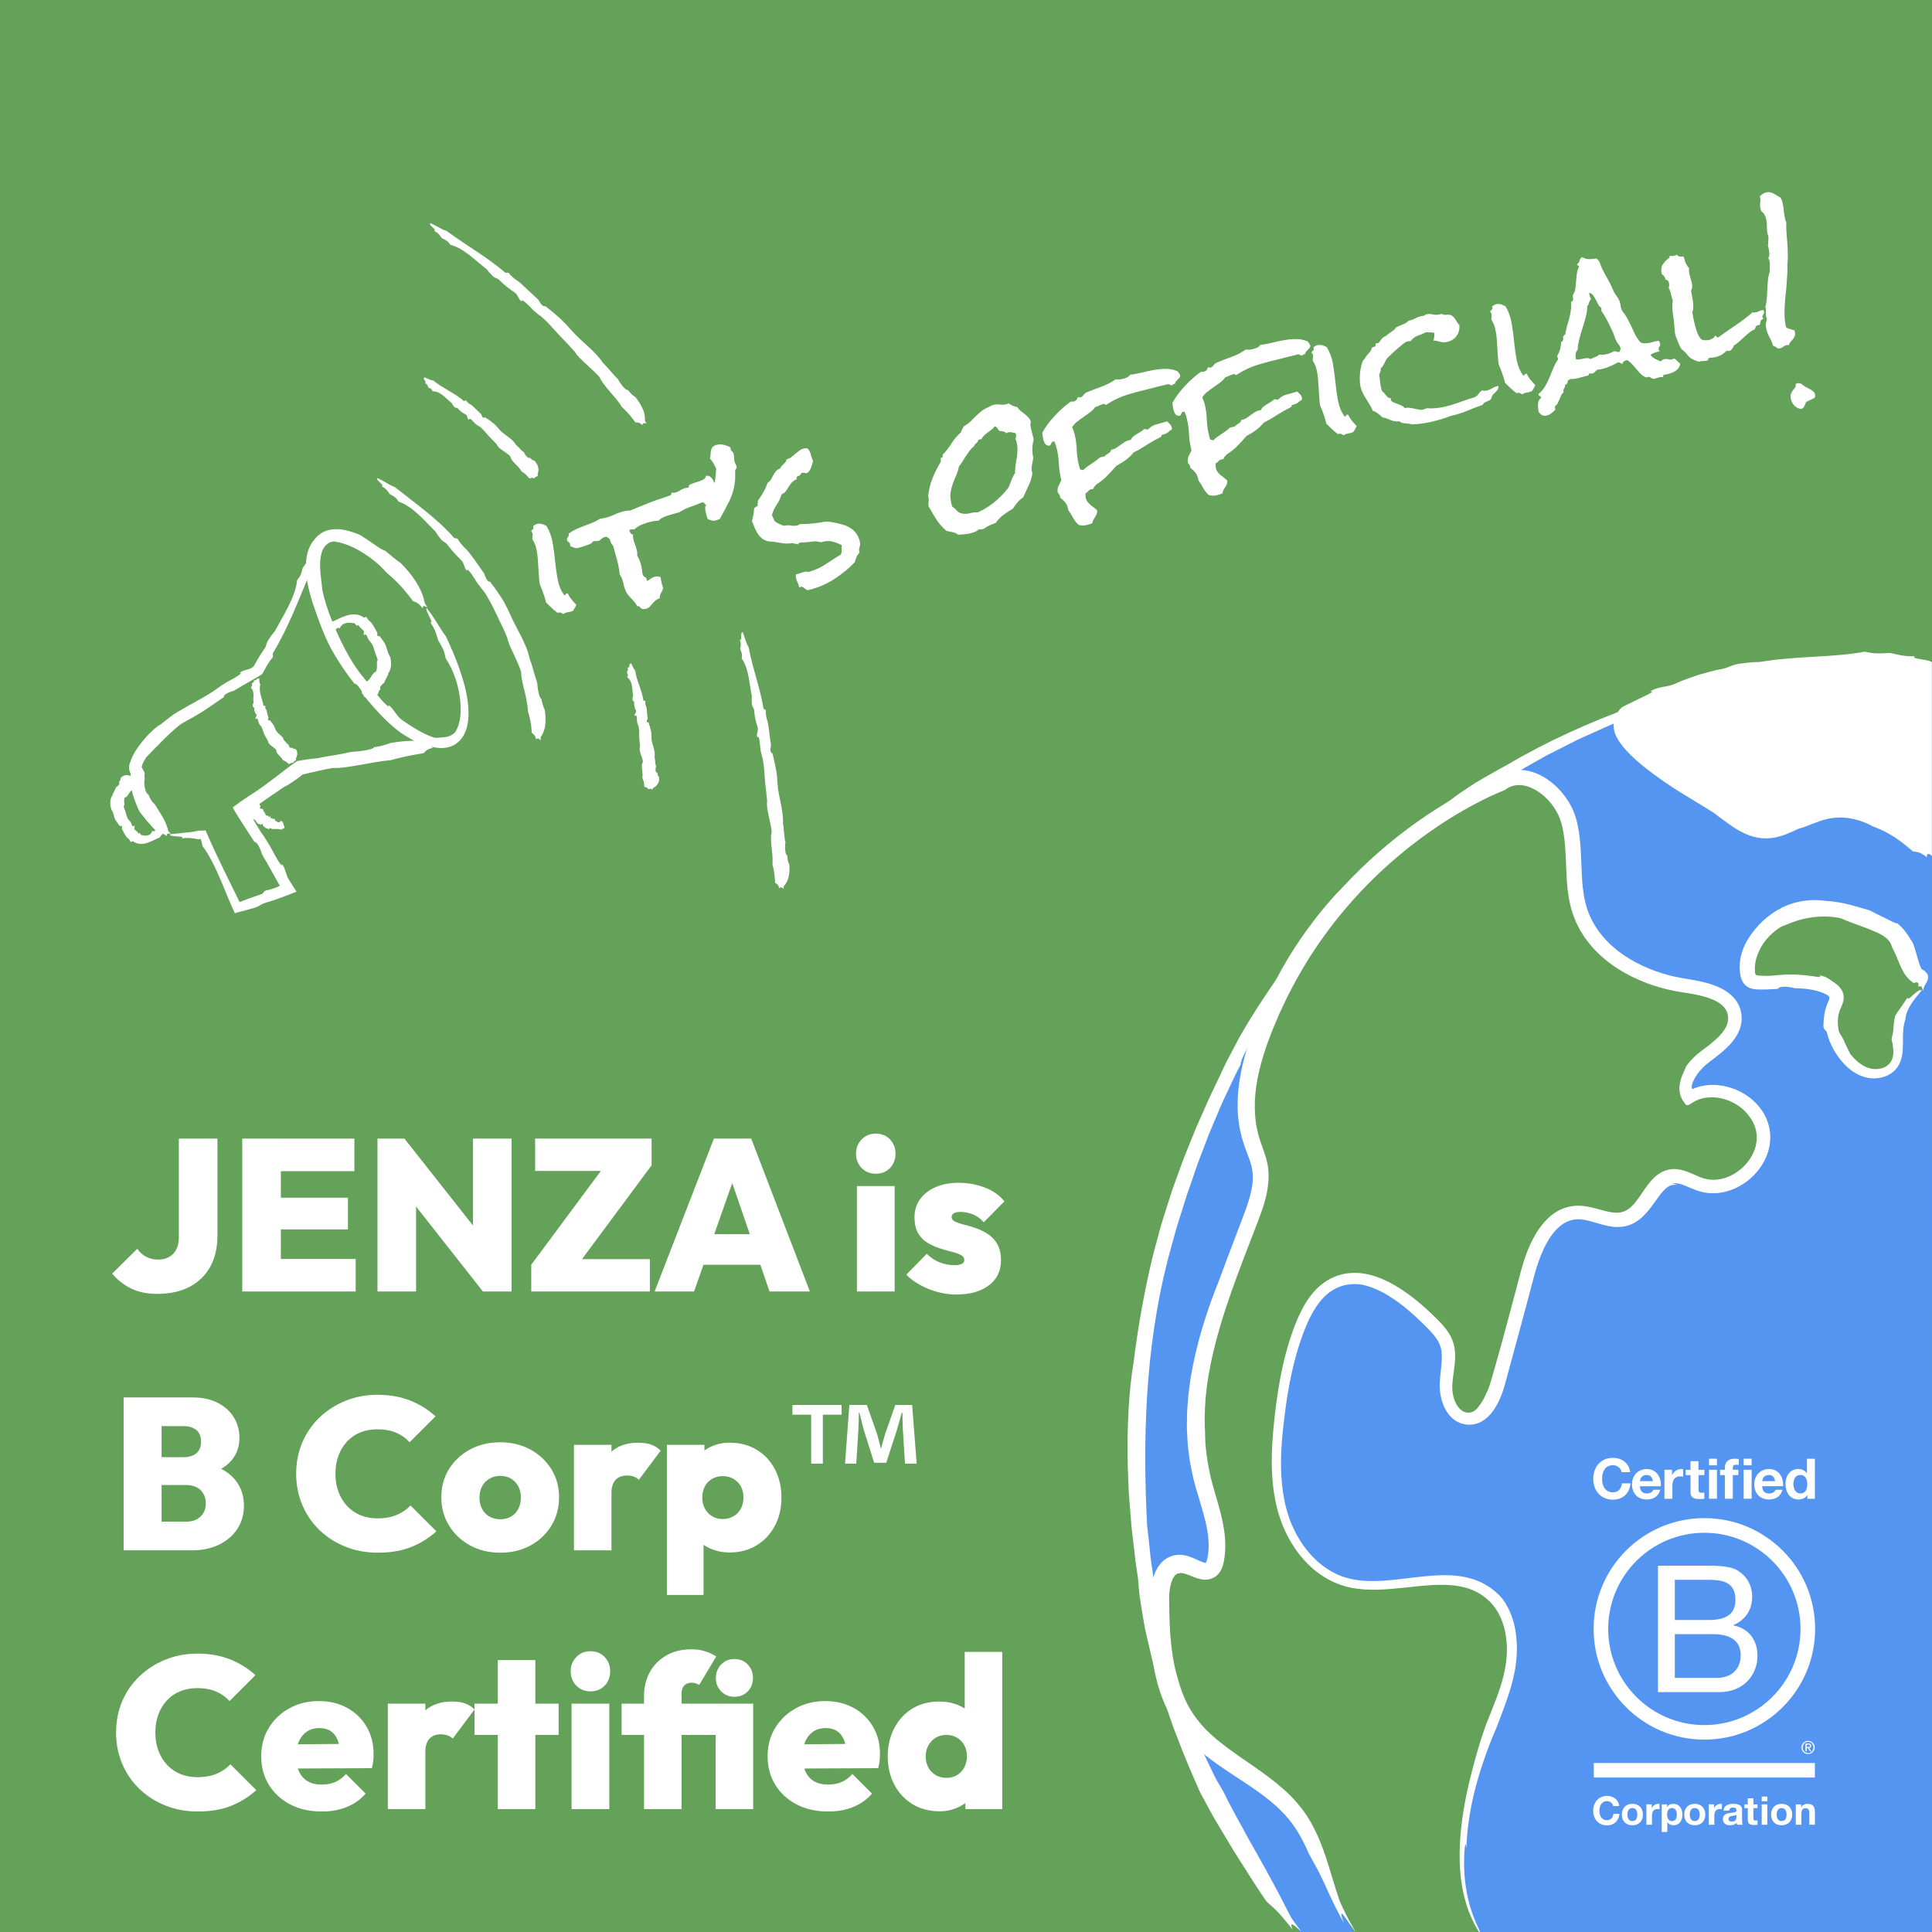 <?xml version="1.0" encoding="UTF-8"?>
<svg id="Layer_1" data-name="Layer 1" xmlns="http://www.w3.org/2000/svg" viewBox="0 0 1080 1080">
  <defs>
    <style>
      .cls-1 {
        fill: #5595f2;
      }

      .cls-2 {
        fill: #fff;
      }

      .cls-3 {
        fill: #63a258;
      }
    </style>
  </defs>
  <rect class="cls-3" width="1080" height="1080"/>
  <g>
    <path class="cls-2" d="M322.15,338.11c-.2.58-.48,1.12-.82,1.64-.35.51-.66,1.03-.94,1.56-.4.29-.87.5-1.4.62s-1.05.22-1.53.3c-.48.08-.92.18-1.33.3-.4.13-.7.35-.9.65-.54-.01-.97-.16-1.3-.45-.33-.29-.82-.39-1.47-.31-.27,0-.52.05-.76.17-1.19-.86-2.32-1.8-3.39-2.82-1.07-1.02-2.07-1.99-3.01-2.9-.6-2.32-1.33-4.65-2.2-6.98-.19-.55-.42-1.1-.68-1.64-.26-.54-.48-1.05-.65-1.55-.14-.63-.24-1.26-.28-1.88-.04-.62-.09-1.19-.14-1.71-.17-1.89-.3-3.76-.38-5.6-.09-1.84-.22-3.71-.38-5.6-.12-1.7-.39-3.45-.8-5.26s-1.08-3.43-2.02-4.88l-.2-.45c.01-.53.05-.99.13-1.38.08-.38.1-.8.06-1.26-.03-.72-.31-1.19-.82-1.41.07-.55.31-.95.72-1.21.41-.26.58-.68.51-1.26,0-.27-.05-.52-.17-.76.46-.31.94-.6,1.45-.88.5-.28,1.02-.42,1.55-.41.85-.06,1.64.04,2.37.31.73.27,1.43.59,2.12.96,1.71,2.8,2.85,5.92,3.44,9.34.59,3.43,1.05,6.9,1.39,10.41.34,3.52.82,6.92,1.44,10.2.62,3.29,1.82,6.19,3.59,8.71l.21.05c.33,0,.56-.18.68-.51s.35-.49.68-.51c.28.07.45.1.52.08.54,1.21,1.23,2.31,2.06,3.32s1.72,2,2.68,2.98Z"/>
    <path class="cls-2" d="M401.82,269.36c-.07.88-.3,1.73-.71,2.56l-1.16,2.36c-.36.75-.63,1.53-.81,2.33-.18.81-.1,1.67.24,2.59-.13.03-.29.05-.49.06-.2.01-.36.03-.49.06-1.01.23-1.73.65-2.16,1.24-.43.6-1.05,1.16-1.86,1.67-.21-.35-.45-.68-.72-.98-.27-.3-.61-.47-1.02-.52-1.44.67-2.91,1.25-4.39,1.75-1.48.51-2.95,1.06-4.41,1.66-.67.29-1.32.62-1.97,1-.65.38-1.32.75-2.04,1.12-.35.21-.75.36-1.2.42-.45.07-.89.19-1.32.35-1.5.41-3.12.9-4.86,1.46-1.73.56-3.2,1.42-4.4,2.56-.66.02-1.35.08-2.06.17-.71.1-1.41.22-2.11.38-1.52.35-3.14.87-4.88,1.57-1.74.7-3.21,1.62-4.41,2.76-.35-.05-.7-.07-1.06-.06-.36.02-.77.08-1.21.18-.13.03-.22.07-.27.11-.06.05-.15.08-.27.11.07.58.27,1.12.62,1.61.34.49.84.82,1.48,1.01-.09.76-.05,1.54.14,2.36.25,1.08.57,2.13.98,3.17.4,1.04.73,2.1.98,3.17.28,1.2.33,2.19.18,2.95,1.07,1.75,1.85,3.7,2.34,5.85.17.76.3,1.51.37,2.26.07.75.2,1.54.39,2.36.16.7.54,1.19,1.14,1.49.6.3.98.79,1.14,1.49.06.25.05.52-.02.8.84-.39,1.63-.86,2.38-1.39.74-.53,1.56-.91,2.44-1.11.51-.12,1.02-.13,1.54-.05s1,.24,1.45.47c0,.33.04.69.1,1.08.05.39.13.77.21,1.15.16.7.32,1.34.49,1.93.17.6.36,1.23.59,1.91-.3,1-.71,1.93-1.21,2.77-.5.85-.76,1.84-.77,2.97-.95.22-1.74.61-2.37,1.19-.63.58-1.21,1.18-1.73,1.79-.52.62-1.06,1.21-1.59,1.76-.54.56-1.19.92-1.95,1.09-.95.22-1.64.23-2.09.03s-.8-.43-1.06-.71c-.26-.27-.5-.52-.72-.73-.22-.21-.57-.23-1.06-.06-.32-.79-.74-1.51-1.29-2.15-.55-.64-1.1-1.26-1.67-1.86-.57-.6-1.14-1.22-1.72-1.85-.58-.63-1.05-1.31-1.41-2.02-.76-1.56-1.31-3.23-1.65-5.01-.34-1.78-1.02-3.42-2.03-4.93-.08-.91-.19-1.84-.33-2.77-.15-.93-.32-1.84-.52-2.72-.41-1.77-.85-3.51-1.35-5.23-.49-1.72-.98-3.48-1.46-5.3-.57-.47-.99-1.05-1.25-1.76-.26-.7-.5-1.4-.73-2.08-.23-.15-.48-.29-.75-.43-.27-.14-.47-.36-.6-.66-.54-.01-.93.01-1.18.07-.89.2-1.58.58-2.09,1.13-.51.55-1.01.88-1.52,1s-.99.16-1.47.14c-.47-.02-.93.01-1.37.11-.38.09-.57.21-.56.38,0,.17-.11.34-.33.52-.16.17-.57.4-1.24.68-.67.29-1.42.57-2.25.86-.83.29-1.64.56-2.41.8-.78.24-1.29.4-1.54.45-1.01.23-1.83.21-2.46-.08-.63-.29-1.38-.6-2.26-.93.04-.41.05-.67.02-.8-.14-.63-.45-1.11-.93-1.43-.47-.32-.75-.64-.82-.96-.16-.7-.01-1.29.44-1.8.45-.5.61-1.17.49-2.01,1.31-.96,2.69-1.78,4.13-2.44,1.44-.66,2.94-1.27,4.47-1.82,1.54-.55,3.05-1.13,4.54-1.74,1.49-.61,2.93-1.37,4.32-2.29.46-.04.89-.09,1.31-.15.42-.06.85-.14,1.29-.25,1.9-.43,3.73-1.07,5.5-1.91,1.77-.84,3.64-1.48,5.6-1.93.51-.12,1.02-.2,1.54-.25.52-.05,1.05-.07,1.58-.06,2.44-.96,4.86-1.95,7.26-2.96,2.4-1.01,4.89-1.98,7.47-2.91,1.24-.42,2.46-.81,3.67-1.19s2.43-.81,3.65-1.28c.43-.16.73-.35.92-.56.19-.21.22-.56.1-1.07.63.12,1.29.1,1.98-.06,1.07-.25,2.07-.67,3-1.29.92-.61,1.92-1.04,3-1.29.25-.06.48-.09.67-.1.2-.01.39-.04.58-.08.44-.1.63-.36.57-.78-.06-.42.18-.75.72-1.01.41-.23,1.02-.47,1.83-.72.81-.25,1.66-.53,2.55-.83.89-.3,1.72-.63,2.47-.97.75-.34,1.28-.71,1.59-1.11l.42-1.2c1.15-.2,2.1.1,2.85.89.75.79,1.28,1.72,1.59,2.78.31.2.7.22,1.17.08.47-.14.89-.25,1.27-.34l.28-.07Z"/>
    <path class="cls-2" d="M411.65,260.42c.19.82.12,1.39-.21,1.7-.33.31-.49.76-.49,1.36-.02.8,0,1.63.02,2.49.03.86,0,1.7-.07,2.51-.38,4.15-1.4,7.91-3.06,11.28-1.66,3.37-3.48,6.82-5.47,10.33-.84.39-1.64.68-2.4.85-.82.19-1.55.19-2.19,0-.64-.19-1.37-.45-2.18-.8-.16-.43-.31-.84-.44-1.25-.13-.4-.24-.83-.34-1.27l-.39-1.71c-.16-.7-.23-1.31-.22-1.85-.02-.66.15-1.23.51-1.71.35-.48.46-1.17.32-2.07.14.03.31.03.5-.01.25-.06.45-.2.6-.44s.36-.32.64-.25c2.17-5.62,3.35-11.51,3.54-17.68-.5-1.02-1.01-2-1.52-2.94-.52-.94-1.17-1.83-1.95-2.65.25-.66.37-1.37.36-2.13,0-.76.05-1.51.19-2.24s.44-1.4.94-2.01c.49-.61,1.34-1.06,2.54-1.33,1.2-.27,2.47-.25,3.81.08,1.34.33,2.54.8,3.62,1.42-.03.14-.02.37.06.69.16.7.47,1.24.92,1.63.46.39.76.91.9,1.54s.21,1.28.2,1.95c-.01.67.06,1.35.22,2.05.12.51.31.99.58,1.46.27.47.43.8.48.99Z"/>
    <path class="cls-2" d="M480.66,302.9c.25,1.08.19,2.07-.17,2.98-.36.92-.34,1.92.05,3.03-.77.71-1.34,1.54-1.72,2.49-.38.95-.72,1.93-1.03,2.93-3.55,3.67-7.52,6.9-11.91,9.66-4.39,2.77-9.11,4.73-14.17,5.89-.32.07-.63,0-.95-.23-.32-.23-.64-.47-.96-.73-.33-.26-.66-.5-1.01-.72s-.71-.29-1.09-.2c-.44.1-.77.28-.98.52-.03-.13-.04-.24-.03-.34,0-.1,0-.22-.03-.34-.17-.76-.45-1.51-.82-2.26-.37-.75-.64-1.5-.82-2.26-.2-.89-.21-1.65-.03-2.29l1.14-.26c.63-.14,1.24-.33,1.82-.57.58-.23,1.22-.43,1.91-.59s1.37-.11,2.03.13c3.45-.92,6.6-2.33,9.46-4.21,2.86-1.89,5.77-3.77,8.74-5.64.35-.81.47-1.65.37-2.53s-.05-1.74.16-2.58c-1.96-1.01-3.87-1.72-5.73-2.13-1.86-.41-3.86-.23-6.02.53-1.52-.52-3.03-.67-4.55-.46-1.51.21-3.06.37-4.63.46-.39.03-.81.04-1.24.03-.43,0-.87.05-1.31.15-.32.07-.6.22-.85.44-.25.22-.27.48-.07.77-.43-.43-.93-.64-1.49-.61-.56.03-1.07-.1-1.54-.4-2.05.34-3.9.38-5.56.13-1.65-.25-3.49-.55-5.49-.89-.55-.07-1.07-.1-1.57-.09s-.99-.05-1.49-.21c-1.27-.31-2.36-.86-3.27-1.65s-1.71-1.72-2.39-2.8c-.68-1.08-1.26-2.22-1.74-3.44-.48-1.22-.94-2.35-1.37-3.38.34-1.14.62-2.3.85-3.49.23-1.18.36-2.41.4-3.69.34-.28.68-.52,1.03-.73.35-.21.72-.47,1.12-.76-.09-.11-.16-.26-.2-.45-.07-.32-.03-.66.11-1.02.15-.37.12-.69-.07-.98,1.1-1.58,2.14-3.2,3.13-4.86.98-1.66,1.76-3.41,2.33-5.28.88-.53,1.53-1.18,1.95-1.94.42-.76.84-1.54,1.26-2.33s.91-1.54,1.48-2.24c.57-.69,1.38-1.23,2.43-1.6.15-.5.42-.94.79-1.33.38-.39.76-.76,1.14-1.11.38-.35.73-.73,1.04-1.14.31-.4.49-.91.55-1.52,1.01-.23,1.9-.63,2.67-1.21s1.51-1.18,2.23-1.81c.72-.63,1.46-1.23,2.23-1.81s1.66-.98,2.67-1.21c.25-.06.51-.1.77-.13.26-.02.56-.04.89-.05.54.34.96.79,1.26,1.36.3.57.55,1.19.78,1.87.22.68.43,1.37.62,2.05.19.69.45,1.3.77,1.82-.32,1.21-.69,2.42-1.11,3.65-.42,1.23-1.1,2.25-2.04,3.06l-.19.04c-.43.16-.86.16-1.3,0-.44-.16-.91-.19-1.41-.08-.32.07-.55.23-.69.46l-.37.58c-.1.16-.24.32-.43.5-.19.18-.49.25-.9.21-.81.52-1.04,1.14-.67,1.85-1.17.4-2.1,1-2.78,1.79-.68.79-1.29,1.63-1.82,2.51-.53.89-1.07,1.71-1.63,2.47-.56.76-1.3,1.28-2.24,1.56-.64,2.14-1.57,4.12-2.78,5.93-1.22,1.81-2.12,3.75-2.71,5.81.31.46.55.97.75,1.53.19.55.43,1.14.7,1.74.74.63,1.57,1.14,2.49,1.52.92.39,1.83.78,2.71,1.17l.28-.07c1.26-.29,2.49-.32,3.67-.09,1.18.23,2.38.2,3.58-.07.63-.14,1.14-.39,1.53-.75,1.73,0,3.43-.05,5.1-.17,1.67-.12,3.34-.3,5.01-.55.85-.06,1.7-.19,2.56-.39s1.68-.29,2.48-.27c.74.03,1.49.11,2.25.23.76.13,1.52.27,2.29.42,1.6.3,3.13.68,4.6,1.14,1.47.46,2.83,1.1,4.08,1.91,1.25.81,2.32,1.83,3.2,3.06.88,1.23,1.52,2.73,1.93,4.5Z"/>
    <path class="cls-2" d="M576.27,235.78c-.25.66-.33,1.34-.23,2.05.1.71.21,1.35.34,1.92.17.76.36,1.5.56,2.22.2.72.38,1.43.54,2.12l.33,1.42c-.03.47-.11.96-.26,1.46-.15.5-.24.99-.26,1.46-.35,2.54-.26,4.98.28,7.32l.04.19c-.14.83-.28,1.6-.42,2.29-.14.7-.27,1.38-.38,2.03-.12.66-.16,1.33-.13,2.03.02.69.17,1.47.44,2.35-.38,2.42-1.09,4.69-2.13,6.83-1.04,2.14-2.04,4.31-3,6.52-1.21.81-2.28,1.75-3.19,2.83-.92,1.08-1.77,2.24-2.55,3.48-1.82,1.08-3.58,2.25-5.28,3.51-1.71,1.26-3.16,2.76-4.36,4.49-1.17.4-2.33.87-3.47,1.39-1.14.53-2.23,1.18-3.25,1.94l-1.14.26c-.57.13-1.01.1-1.32-.1-.72.63-1.51,1.13-2.35,1.49-.85.36-1.72.64-2.6.85-1.14.26-2.28.44-3.42.53-1.14.1-2.3.18-3.49.25-.84-.74-1.88-1.22-3.12-1.43s-2.36-.44-3.35-.68c-2.41-2.11-4.3-4.25-5.67-6.44-1.36-2.18-2.83-4.66-4.4-7.43-.08-.91-.05-1.83.07-2.76.12-.93.03-1.89-.26-2.88.39-3.55,1.2-6.88,2.45-9.99,1.25-3.11,2.79-6.18,4.63-9.19-.09-.38-.08-.71.02-1,.1-.29.03-.67-.21-1.15.08.05.21.05.4,0,.51-.12.79-.33.85-.64.06-.31.02-.65-.13-1.02,1.94-1.98,3.63-4.12,5.06-6.45,1.43-2.32,3.2-4.39,5.31-6.21.06-.61.27-1.16.62-1.64.35-.48.6-1,.74-1.57,1.89-1.03,3.53-2.31,4.91-3.82,1.38-1.51,2.89-2.92,4.52-4.23.88-.8,1.75-1.41,2.62-1.85.87-.43,1.81-.9,2.82-1.4.35-.21.68-.39.98-.52.3-.13.64-.25,1.02-.33,1.14-.26,2.29-.31,3.46-.14,1.17.17,2.32.12,3.46-.14.32-.07.58-.15.8-.23.21-.08.44-.18.68-.31,1.38,1.08,2.97,1.78,4.77,2.1.6.86,1.24,1.58,1.94,2.15.7.57,1.41,1.13,2.13,1.66s1.41,1.14,2.06,1.82c.66.68,1.17,1.55,1.54,2.59ZM567.92,242.89c-.07-.32-.17-.59-.29-.83-.68-.04-1.33-.16-1.98-.35-.64-.19-1.31-.2-2.01-.04-.44.1-.86.3-1.26.59-.16-.43-.41-.7-.74-.83s-.68-.23-1.07-.3c-.38-.08-.76-.12-1.13-.14-.37-.02-.71-.12-1.02-.32-.31-.46-.63-.94-.97-1.42-.34-.48-.83-.79-1.46-.91-.44.7-1,1.31-1.68,1.83-.68.52-1.38,1.03-2.1,1.53-.72.5-1.39,1.05-2.02,1.66-.63.61-1.12,1.29-1.48,2.04l-1.71.39c-.22.78-.64,1.43-1.25,1.93-.62.51-1.1,1.14-1.47,1.88-.9.74-1.69,1.57-2.37,2.49-.69.92-1.35,1.87-1.99,2.85-.64.98-1.26,1.97-1.86,2.97-.6,1-1.27,1.95-1.99,2.85-.42,1.96-.97,3.7-1.65,5.22-.68,1.52-1.3,3.04-1.85,4.57s-.95,3.13-1.19,4.81c-.25,1.69-.11,3.67.41,5.94l.22.95c.07.32.18.63.31.93,1.02.7,1.92,1.49,2.69,2.38.77.89,1.84,1.41,3.2,1.56,1.38.22,2.77.13,4.18-.26,1.41-.39,2.82-.55,4.23-.47,2.9-1.26,5.61-2.87,8.13-4.81,2.52-1.94,4.83-4.12,6.94-6.53.31-.4.67-.84,1.1-1.3.43-.46.75-.92.98-1.37.24-.39.43-.8.57-1.23.13-.43.29-.83.47-1.21.32-.94.7-1.89,1.14-2.86.44-.96.93-1.88,1.47-2.73,0-1.46.1-2.9.31-4.31.21-1.41.42-2.81.64-4.19.22-1.38.35-2.77.39-4.18.04-1.41-.1-2.84-.43-4.29-.07-.32-.17-.66-.29-1.03-.12-.37-.25-.71-.38-1.01.35-.81.43-1.63.24-2.45Z"/>
    <path class="cls-2" d="M659.68,209.99c.09.38-.01.74-.3,1.07-.29.33-.61.67-.96,1.02-.35.35-.7.73-1.04,1.14-.34.41-.52.85-.55,1.32l-.85.2c-.38.09-.54.26-.48.51l-.28.07c-.57.13-.99.04-1.26-.26-.27-.3-.72-.38-1.35-.24-1.58.36-3.14.74-4.68,1.12-1.54.39-3.1.79-4.66,1.22-4.36,1-8.61,2.12-12.75,3.37-4.14,1.25-8.09,3.1-11.85,5.56-.11.09-.26.16-.45.2-.32.07-.52-.01-.61-.26-.09-.24-.29-.33-.61-.26-.89.2-1.69.49-2.4.85s-1.51.68-2.38.94c-.81,1.12-1.8,2.11-2.96,2.97-1.17.87-2.37,1.72-3.6,2.57-1.24.85-2.42,1.72-3.54,2.61-1.13.89-2.06,1.92-2.79,3.08.3.73.58,1.45.84,2.15.26.71.47,1.41.63,2.1.62,2.72.98,5.45,1.08,8.19.09,2.74.45,5.44,1.06,8.09l.33,1.42c.1.44.24.91.42,1.4.2.29.48.44.85.45.37.02.7.09,1,.22.69-.76,1.42-1.41,2.2-1.95.77-.54,1.58-1.09,2.42-1.65.84-.56,1.64-1.11,2.42-1.65.77-.54,1.51-1.16,2.22-1.86l2.66-.61c.58-.66,1.31-1.23,2.2-1.7.89-.47,1.39-1.18,1.51-2.14.16.1.3.13.42.1l.38-.09c.76-.17,1.5-.51,2.21-1.01.72-.5,1.45-1.01,2.19-1.55.74-.53,1.49-1.05,2.24-1.56.75-.5,1.57-.86,2.45-1.06.19-.04.37-.07.53-.07.16,0,.34-.03.53-.07.23-.72.66-1.33,1.28-1.84.62-.51,1.27-.97,1.97-1.4.7-.43,1.42-.86,2.15-1.29.73-.43,1.34-.91,1.82-1.42l.38-.09c.38-.09.7-.07.96.03.26.11.56.19.9.24,1.51-1.54,3.19-2.54,5.05-3,1.86-.46,3.78-1.01,5.76-1.67.62.66,1.15,1.18,1.61,1.58.46.39.79,1.03.99,1.92.1.44.14.77.12.97-.64.41-1.12.76-1.46,1.03l-.91.81c-.29.2-.64.4-1.06.59-.42.2-1.04.39-1.86.58-.51.12-.69.31-.57.58.13.27.01.48-.35.63-.81.52-1.64.97-2.48,1.37-.84.39-1.67.85-2.48,1.37-1.7.99-3.38,2.02-5.03,3.1-1.65,1.08-3.38,2.02-5.19,2.84-1.29,1.63-2.76,3.04-4.41,4.25-1.65,1.21-3.4,2.29-5.24,3.25-1.74,2-3.47,3.87-5.2,5.63-1.73,1.76-3.75,3.37-6.08,4.84-.24.39-.56.76-.94,1.11-.38.35-.58.8-.59,1.33-.13.03-.27.05-.44.05-.17,0-.34.03-.53.07-.89.2-1.52.56-1.9,1.08-.38.52-.9.92-1.57,1.21-.1,1.02-.07,1.88.09,2.57.2.89.54,1.64,1.02,2.26.48.62,1.02,1.2,1.64,1.72.62.52,1.27,1.02,1.94,1.5.67.48,1.28,1.02,1.82,1.63.05.79-.05,1.46-.29,2.01-.24.55-.53,1.09-.88,1.6-.35.51-.68,1.04-.99,1.57-.31.54-.48,1.17-.51,1.91-1.09.45-2.18.8-3.25,1.04-.7.16-1.43.24-2.19.25-.76,0-1.51-.1-2.22-.34-1.33-1.16-2.38-2.48-3.15-3.97-.77-1.48-1.69-2.94-2.75-4.36l-.06-.69c-.32-1.39-.83-2.55-1.55-3.49s-1.67-1.83-2.86-2.69c.03-.14.02-.37-.06-.69-.19-.82-.61-1.52-1.28-2.1-.21-1.48-.07-2.71.4-3.69.48-.97,1.01-2.06,1.6-3.26l-.26-1.14c-.62-2.72-1-5.44-1.12-8.18-.13-2.73-.49-5.43-1.1-8.08-.38-1.64-.84-3.07-1.38-4.28-.2-.02-.46,0-.78.08s-.55.21-.7.41c-.15.2-.27.41-.35.63-.08.22-.18.44-.3.67-.11.23-.32.41-.62.54-1.12.06-1.93-.29-2.43-1.04-.5-.75-.87-1.63-1.1-2.64-.13-.57-.23-1.15-.3-1.73-.07-.58-.14-1.2-.22-1.85,1.79-3.21,4.1-6.33,6.93-9.37,2.83-3.04,5.73-5.64,8.7-7.78.18-.11.39-.19.64-.25s.49-.06.7,0,.44.05.7,0c.19-.04.33-.14.43-.3.63-.14,1.03-.44,1.2-.87.17-.44.43-.9.78-1.38.51.22.93.29,1.25.21.63-.14,1.2-.57,1.7-1.29.5-.71,1.12-1.22,1.85-1.52,2.79-1.17,5.56-2.24,8.3-3.2,2.74-.96,5.37-2.33,7.89-4.1.7.17,1.38.22,2.03.13.65-.08,1.29-.19,1.92-.34.7-.16,1.45-.42,2.27-.77.82-.35,1.41-.87,1.79-1.56,2.08-.21,4.27-.61,6.56-1.2,2.29-.59,4.61-1.09,6.94-1.49,2.34-.4,4.64-.6,6.9-.58,2.26.02,4.37.5,6.32,1.45.23.41.48.79.76,1.12s.47.73.57,1.17Z"/>
    <path class="cls-2" d="M732.42,193.33c.09.38-.01.74-.3,1.07-.29.33-.61.67-.96,1.02-.35.35-.7.73-1.04,1.14-.34.41-.52.85-.55,1.32l-.85.2c-.38.09-.54.26-.48.51l-.28.07c-.57.13-.99.04-1.26-.26-.27-.3-.72-.38-1.35-.24-1.58.36-3.14.74-4.68,1.12-1.54.39-3.1.79-4.66,1.22-4.36,1-8.61,2.12-12.75,3.37-4.14,1.25-8.09,3.1-11.85,5.56-.11.09-.26.16-.45.2-.32.07-.52-.01-.61-.26-.09-.24-.29-.33-.61-.26-.89.2-1.69.49-2.4.85s-1.51.68-2.38.94c-.81,1.12-1.8,2.11-2.96,2.97-1.17.87-2.37,1.72-3.6,2.57-1.24.85-2.42,1.72-3.54,2.61-1.13.89-2.06,1.92-2.79,3.08.3.73.58,1.45.84,2.15.26.71.47,1.41.63,2.1.62,2.72.98,5.45,1.08,8.19.09,2.74.45,5.44,1.06,8.09l.33,1.42c.1.44.24.91.42,1.4.2.29.48.44.85.45.37.02.7.09,1,.22.69-.76,1.42-1.41,2.2-1.95.77-.54,1.58-1.09,2.42-1.65.84-.56,1.64-1.11,2.42-1.65.77-.54,1.51-1.16,2.22-1.86l2.66-.61c.58-.66,1.31-1.23,2.2-1.7.89-.47,1.39-1.18,1.51-2.14.16.1.3.13.42.1l.38-.09c.76-.17,1.5-.51,2.21-1.01.72-.5,1.45-1.01,2.19-1.55.74-.53,1.49-1.05,2.24-1.56.75-.5,1.57-.86,2.45-1.06.19-.04.37-.07.53-.07.16,0,.34-.03.53-.07.23-.72.66-1.33,1.28-1.84.62-.51,1.27-.97,1.97-1.4.7-.43,1.42-.86,2.15-1.29.73-.43,1.34-.91,1.82-1.42l.38-.09c.38-.09.7-.07.96.03.26.11.56.19.9.24,1.51-1.54,3.19-2.54,5.05-3,1.86-.46,3.78-1.01,5.76-1.67.62.66,1.15,1.18,1.61,1.58.46.39.79,1.03.99,1.92.1.44.14.77.12.97-.64.41-1.12.76-1.46,1.03l-.91.81c-.29.2-.64.4-1.06.59-.42.2-1.04.39-1.86.58-.51.12-.69.31-.57.58.13.27.01.48-.35.63-.81.52-1.64.97-2.48,1.37-.84.39-1.67.85-2.48,1.37-1.7.99-3.38,2.02-5.03,3.1-1.65,1.08-3.38,2.02-5.19,2.84-1.29,1.63-2.76,3.04-4.41,4.25-1.65,1.21-3.4,2.29-5.24,3.25-1.74,2-3.47,3.87-5.2,5.63-1.73,1.76-3.75,3.37-6.08,4.84-.24.39-.56.76-.94,1.11-.38.35-.58.8-.59,1.33-.13.03-.27.05-.44.05-.17,0-.34.03-.53.07-.89.2-1.52.56-1.9,1.08-.38.52-.9.92-1.57,1.21-.1,1.02-.07,1.88.09,2.57.2.89.54,1.64,1.02,2.26.48.62,1.02,1.2,1.64,1.72.62.52,1.27,1.02,1.94,1.5.67.48,1.28,1.02,1.82,1.63.05.79-.05,1.46-.29,2.01-.24.55-.53,1.09-.88,1.6-.35.51-.68,1.04-.99,1.57-.31.54-.48,1.17-.51,1.91-1.09.45-2.18.8-3.25,1.04-.7.16-1.43.24-2.19.25-.76,0-1.51-.1-2.22-.34-1.33-1.16-2.38-2.48-3.15-3.97-.77-1.48-1.69-2.94-2.75-4.36l-.06-.69c-.32-1.39-.83-2.55-1.55-3.49s-1.67-1.83-2.86-2.69c.03-.14.02-.37-.06-.69-.19-.82-.61-1.52-1.28-2.1-.21-1.48-.07-2.71.4-3.69.48-.97,1.01-2.06,1.6-3.26l-.26-1.14c-.62-2.72-1-5.44-1.12-8.18-.13-2.73-.49-5.43-1.1-8.08-.38-1.64-.84-3.07-1.38-4.28-.2-.02-.46,0-.78.08s-.55.21-.7.41c-.15.2-.27.41-.35.63-.08.22-.18.44-.3.67-.11.23-.32.41-.62.54-1.12.06-1.93-.29-2.43-1.04-.5-.75-.87-1.63-1.1-2.64-.13-.57-.23-1.15-.3-1.73-.07-.58-.14-1.2-.22-1.85,1.79-3.21,4.1-6.33,6.93-9.37,2.83-3.04,5.73-5.64,8.7-7.78.18-.11.39-.19.64-.25s.49-.06.7,0,.44.05.7,0c.19-.04.33-.14.43-.3.63-.14,1.03-.44,1.2-.87.17-.44.43-.9.78-1.38.51.22.93.29,1.25.21.63-.14,1.2-.57,1.7-1.29.5-.71,1.12-1.22,1.85-1.52,2.79-1.17,5.56-2.24,8.3-3.2,2.74-.96,5.37-2.33,7.89-4.1.7.17,1.38.22,2.03.13.65-.08,1.29-.19,1.92-.34.7-.16,1.45-.42,2.27-.77.82-.35,1.41-.87,1.79-1.56,2.08-.21,4.27-.61,6.56-1.2,2.29-.59,4.61-1.09,6.94-1.49,2.34-.4,4.64-.6,6.9-.58,2.26.02,4.37.5,6.32,1.45.23.41.48.79.76,1.12s.47.73.57,1.17Z"/>
    <path class="cls-2" d="M758.36,238.18c-.2.58-.48,1.12-.82,1.64-.35.51-.66,1.03-.94,1.56-.4.29-.87.5-1.4.62s-1.05.22-1.53.3c-.48.08-.92.18-1.33.3-.4.13-.7.35-.9.65-.54-.01-.97-.16-1.3-.45-.33-.29-.82-.39-1.47-.31-.27,0-.52.05-.76.17-1.19-.86-2.32-1.8-3.39-2.82-1.07-1.02-2.07-1.99-3.01-2.9-.6-2.32-1.33-4.65-2.2-6.98-.19-.55-.42-1.1-.68-1.64-.26-.54-.48-1.05-.65-1.55-.14-.63-.24-1.26-.28-1.88-.04-.62-.09-1.19-.14-1.71-.17-1.89-.3-3.76-.38-5.6-.09-1.84-.22-3.71-.38-5.6-.12-1.7-.39-3.45-.8-5.26s-1.08-3.43-2.02-4.88l-.2-.45c.01-.53.05-.99.13-1.38.08-.38.1-.8.06-1.26-.03-.72-.31-1.19-.82-1.41.07-.55.31-.95.72-1.21.41-.26.58-.68.51-1.26,0-.27-.05-.52-.17-.76.46-.31.94-.6,1.45-.88.5-.28,1.02-.42,1.55-.41.85-.06,1.64.04,2.37.31.73.27,1.43.59,2.12.96,1.71,2.8,2.85,5.92,3.44,9.34.59,3.43,1.05,6.9,1.39,10.41.34,3.52.82,6.92,1.44,10.2.62,3.29,1.82,6.19,3.59,8.71l.21.05c.33,0,.56-.18.68-.51s.35-.49.68-.51c.28.07.45.1.52.08.54,1.21,1.23,2.31,2.06,3.32s1.72,2,2.68,2.98Z"/>
    <path class="cls-2" d="M837.56,215.75c.14.63.09,1.19-.16,1.68-.25.49-.58.95-.98,1.37-.4.43-.81.82-1.23,1.18-.42.36-.77.78-1.06,1.24-.2.31-.3.65-.32,1.02-.02.37-.14.65-.36.83-.31.4-.67.69-1.1.85-.43.16-.87.35-1.32.55s-.88.44-1.29.69c-.41.26-.72.65-.93,1.16-2.9,1-5.73,2.08-8.49,3.24-2.76,1.17-5.66,2.09-8.69,2.79-.57.13-1.17.32-1.82.57s-1.24.47-1.79.66c-1.3.43-2.59.83-3.87,1.19-1.28.36-2.59.69-3.91,1-1.83.42-3.69.76-5.55,1.02-1.87.26-3.73.41-5.59.43-.52-.21-1.08-.35-1.69-.41s-1.24-.11-1.88-.17c-.64-.05-1.25-.15-1.81-.28-.56-.14-1.03-.43-1.4-.88-.96.16-1.84.16-2.64,0-.8-.15-1.55-.36-2.24-.63-.7-.27-1.41-.56-2.14-.86-.73-.3-1.55-.51-2.44-.64-.84-.74-1.68-1.46-2.54-2.16s-1.83-1.23-2.91-1.58c-.46-1.16-1.04-2.29-1.73-3.4-.69-1.11-1.37-2.2-2.05-3.27-.68-1.08-1.3-2.18-1.86-3.32-.56-1.13-.98-2.33-1.27-3.6-.2-.89-.32-1.99-.36-3.31-.04-1.32,0-2.68.12-4.07.11-1.39.33-2.72.63-3.99.31-1.27.67-2.31,1.08-3.14.15-.23.33-.44.56-.63.22-.18.4-.42.53-.72.42-.76.91-1.42,1.44-1.98.54-.56,1.09-1.2,1.65-1.93.19-.31.34-.64.42-.99.08-.35.26-.69.52-1.02.16-.17.42-.26.78-.28.36-.02.65-.15.86-.4.21-.25.29-.5.23-.75s-.01-.5.13-.73c.05-.08.23-.14.56-.18.32-.04.52-.07.58-.08.44-.1.88-.52,1.31-1.25.43-.73.82-1.23,1.15-1.51.38-.35.79-.63,1.21-.83.42-.2.85-.48,1.3-.85.61-.54,1.22-.99,1.83-1.37.61-.37,1.23-.8,1.85-1.27.35-.21.65-.51.89-.9.24-.39.51-.68.8-.88.53-.32,1.11-.6,1.75-.85s1.25-.49,1.83-.72c.58-.23,1.15-.5,1.71-.79.56-.29,1.05-.72,1.45-1.28l.76-.17c1.14-.26,2.21-.67,3.21-1.23,1-.56,2.07-.97,3.21-1.23.32-.07.8-.12,1.47-.14.43-.43.97-.72,1.6-.87,1.07-.25,2.21-.22,3.41.07,1.2.29,2.37.31,3.5.05l.57-.13c.25-.06.5-.15.74-.27.85.54,1.78.73,2.77.56.99-.16,1.9-.07,2.71.28.53.28.99.64,1.39,1.08.4.44.76.92,1.08,1.45l.96,1.58c.32.53.69.98,1.11,1.34.2,2.35-.31,4.38-1.55,6.09-1.24,1.72-3.03,2.84-5.36,3.37-.89.2-1.65.26-2.3.18-.65-.08-1.24-.2-1.77-.34-.53-.14-1.08-.28-1.64-.42-.56-.14-1.18-.19-1.84-.18.41-1.42.54-2.88.39-4.38-.77-.16-1.51-.22-2.24-.19-.73.03-1.44-.03-2.14-.21-1.61.83-3.2,1.52-4.77,2.04-1.58.53-2.92,1.55-4.04,3.07-.33.01-.68.02-1.04.04-.36.02-.7.06-1.02.13-.38.09-1.08.53-2.09,1.33-1.01.8-2.09,1.69-3.23,2.69-1.14.99-2.21,1.97-3.22,2.93-1.01.97-1.71,1.62-2.09,1.98-.43.43-.79.91-1.07,1.44-.28.53-.55,1.07-.82,1.64s-.55,1.09-.83,1.59c-.28.5-.69.91-1.22,1.23.03.73-.05,1.38-.25,1.95-.2.58-.42,1.2-.67,1.85.2,1.15.35,2.32.45,3.49.1,1.17.28,2.33.54,3.47l.28,1.23c.09.38.23.71.43,1,.82.68,1.55,1.48,2.19,2.39.64.92,1.51,1.45,2.61,1.6.12.24.14.4.06.49-.08.08-.12.26-.13.53.54.61,1.15,1.05,1.85,1.32.69.28,1.4.54,2.13.81.73.27,1.43.56,2.09.87.67.31,1.24.78,1.72,1.4.95-.22,1.89-.27,2.81-.14.93.12,1.83.28,2.7.48.88.2,1.72.37,2.51.52.8.15,1.58.14,2.34-.04.7-.16,1.31-.4,1.83-.72,1.76.13,3.5.11,5.23-.05,1.73-.16,3.44-.44,5.15-.83,2.09-.48,4.14-1.08,6.17-1.81,2.03-.73,4.06-1.43,6.11-2.1.73-.3,1.44-.53,2.14-.69s1.38-.38,2.04-.67c.86-.33,1.6-.93,2.23-1.81.63-.88,1.29-1.56,1.98-2.05.8.28,1.67.32,2.62.1,1.07-.25,2.08-.66,3.01-1.24.93-.58,1.93-.99,3.01-1.24l.47-.11Z"/>
    <path class="cls-2" d="M858.22,215.31c-.2.58-.48,1.12-.82,1.64-.35.51-.66,1.03-.94,1.56-.4.29-.87.5-1.4.62-.54.12-1.05.22-1.53.3-.48.08-.92.18-1.33.3-.4.13-.7.35-.9.65-.54-.01-.97-.16-1.3-.45-.33-.29-.82-.39-1.47-.31-.27,0-.52.05-.76.17-1.19-.86-2.32-1.8-3.39-2.82-1.07-1.02-2.07-1.99-3.01-2.9-.6-2.32-1.33-4.65-2.2-6.98-.19-.55-.42-1.1-.68-1.64-.26-.54-.48-1.05-.65-1.55-.14-.63-.24-1.26-.28-1.88-.04-.62-.09-1.19-.14-1.71-.17-1.89-.3-3.76-.38-5.6-.09-1.84-.22-3.71-.38-5.6-.12-1.7-.39-3.45-.8-5.26-.41-1.8-1.08-3.43-2.02-4.88l-.2-.45c.01-.53.05-.99.13-1.38.08-.38.1-.8.06-1.26-.03-.72-.31-1.19-.82-1.41.07-.55.31-.95.72-1.21.41-.26.58-.68.51-1.26,0-.27-.05-.52-.17-.76.46-.31.94-.6,1.45-.88.5-.28,1.02-.42,1.55-.41.85-.06,1.64.04,2.37.31.73.27,1.43.59,2.12.96,1.71,2.8,2.85,5.92,3.44,9.34.59,3.43,1.05,6.9,1.39,10.41.34,3.52.82,6.92,1.44,10.2.62,3.29,1.82,6.19,3.59,8.71l.21.05c.33,0,.56-.18.68-.51s.35-.49.68-.51c.28.07.45.1.52.08.54,1.21,1.23,2.31,2.06,3.32s1.72,2,2.68,2.98Z"/>
    <path class="cls-2" d="M939.17,203.15c.01.93-.22,1.73-.7,2.41-.48.68-1.09,1.26-1.84,1.77-.75.51-1.54.9-2.37,1.19s-1.6.52-2.29.67c-.32.07-.62.13-.91.16-.29.03-.6.09-.91.16s-.44.27-.37.58-.04.57-.32.77c-.35-.05-.68-.08-1.01-.07-.33.01-.65.05-.97.12-.44.1-.86.23-1.26.39-.4.16-.78.28-1.16.37-.51.12-.88.14-1.13.06-.25-.08-.47-.17-.67-.3-.19-.12-.39-.26-.59-.41-.2-.15-.47-.26-.82-.31-.49-.09-.86-.04-1.11.15-.26.19-.73.1-1.41-.28-.9-.46-1.73-1.08-2.48-1.88-.75-.79-1.49-1.64-2.23-2.53-.74-.89-1.51-1.78-2.31-2.67-.8-.88-1.67-1.61-2.6-2.2l-.76.17c-1.14.26-1.82.92-2.04,1.97-.36-.12-.73-.28-1.11-.49-.38-.21-.78-.37-1.21-.47-1.35.78-2.78,1.5-4.29,2.18-1.51.68-3.05,1.2-4.63,1.56l-1.33.3c-.38.09-.81.12-1.28.09-.57.4-1.07.83-1.5,1.29-.43.46-.96.77-1.59.91-.38.09-.85.06-1.41-.08-.38.09-.52.28-.41.59.1.31-.07.51-.51.62l-.85.2c-.89.2-1.75.44-2.59.69-.84.26-1.7.49-2.59.69-1.2.28-2.47.4-3.81.37-.27.26-.6.44-.98.52-.22.19-.37.43-.43.75-.06.31-.13.6-.21.85-.08.25-.21.48-.39.69-.19.21-.47.32-.87.35.05.79-.13,1.46-.54,2.02-.41.56-.51,1.28-.3,2.17-.61.54-1.07,1.14-1.38,1.81-.31.67-.62,1.37-.91,2.11-.3.73-.62,1.44-.96,2.12s-.83,1.25-1.45,1.73c-.23.45-.19,1.07.13,1.87-.56.73-1.3,1.43-2.21,2.1-.91.67-1.81,1.11-2.69,1.32-1.83.42-3.32-.27-4.47-2.07-.14-.63-.25-1.32-.32-2.07s-.09-1.48-.05-2.18.18-1.37.44-2c.26-.62.7-1.14,1.34-1.55-.13-.57-.41-.92-.84-1.06-.43-.13-.68-.49-.75-1.08,1.52-1.21,2.76-2.63,3.72-4.25.96-1.62,1.79-3.29,2.49-5.01.7-1.72,1.42-3.47,2.14-5.23.73-1.76,1.62-3.4,2.67-4.9l-.46-1.99c1.43-2.46,2.14-5.02,2.13-7.67.67-.29,1.05-.71,1.16-1.26.11-.56.08-1.18-.08-1.88.32-.07.49-.26.52-.57s.28-.45.75-.42c.22-1.65.53-3.18.94-4.61.41-1.42.81-2.86,1.21-4.32.4-1.45.71-2.94.93-4.45.22-1.51.26-3.15.12-4.92.87-.26,1.26-.8,1.18-1.62-.09-.81-.14-1.55-.16-2.21.75-1.1,1.22-2.31,1.42-3.62.2-1.31.34-2.66.42-4.04.08-1.38.21-2.78.39-4.18.18-1.4.59-2.71,1.25-3.93l-.07-.28c-.07-.32-.25-.49-.52-.53-.27-.04-.45-.21-.52-.53.05-.08.07-.15.05-.21.69-.49,1.14-1.14,1.35-1.96.21-.81.66-1.46,1.35-1.96,1.57.77,2.89,1.15,3.95,1.14,1.06,0,2.43-.14,4.1-.39,1.02.7,1.73,1.65,2.1,2.86s.86,2.38,1.45,3.51c.97,1.91,1.97,3.76,3.02,5.55,1.04,1.79,1.95,3.66,2.73,5.61.46,1.16,1.07,2.22,1.83,3.17.75.96,1.35,1.99,1.8,3.08.33.86.56,1.85.68,2.99.13,1.14.47,2.07,1.04,2.81l1.01,1.37c.48.62.91,1.29,1.31,2,.39.71.77,1.42,1.14,2.13.94,1.78,1.86,3.71,2.78,5.8.91,2.09,2.01,3.92,3.3,5.48.46.56,1.05.89,1.77.99.72.1,1.5.1,2.35.01.84-.09,1.66-.24,2.44-.46.78-.21,1.46-.38,2.03-.51l.95-.22c.38-.09.77-.11,1.18-.07.37.45.6.86.68,1.24.17.76.06,1.42-.35,1.98-.41.56-.54,1.12-.41,1.69.07.32.28.63.62.96-.27,0-.65.05-1.16.17-1.45.33-2.82.91-4.09,1.74.75.96,1.64,1.71,2.66,2.24,1.02.53,2.08,1.01,3.17,1.42.52-.65,1.12-1.06,1.82-1.21.76-.17,1.51-.16,2.25.03.74.2,1.49.21,2.25.03.57-.13.96-.32,1.17-.57.64.45,1.18.94,1.63,1.47.45.53.99.99,1.61,1.38ZM906.01,194.78c-.37-1.05-.76-1.77-1.15-2.18s-.76-.94-1.11-1.59c-.46-.83-.85-1.74-1.17-2.73-.33-.99-.69-1.94-1.1-2.84-.93-2.05-1.92-4.09-2.95-6.11-1.03-2.02-2.19-3.96-3.47-5.79.17-.44.21-.81.14-1.13l-.07-.28c-.71-.5-1.3-1.18-1.76-2.04-.46-.86-.91-1.72-1.34-2.59-.43-.86-.91-1.65-1.44-2.36-.53-.71-1.23-1.23-2.1-1.56-.1.42-.1.89.02,1.39.1.44.24.84.42,1.2s.32.76.42,1.2c-.56.46-.91,1.06-1.04,1.78s-.47,1.36-1.02,1.88c-.04,2.14-.33,4.22-.87,6.24-.54,2.02-1.12,4.03-1.76,6.04-.64,2.01-1.22,4.02-1.76,6.04-.54,2.02-.86,4.08-.98,6.16-.69.76-1.08,1.61-1.16,2.56-.08.95-.02,1.87.18,2.75.64.19,1.33.21,2.06.08.73-.13,1.45-.28,2.14-.44s1.37-.25,2.03-.27c.66-.02,1.3.17,1.92.56.76-.44,1.62-.82,2.58-1.14.96-.32,1.7-.77,2.23-1.36,1.37.15,2.77.06,4.23-.27.76-.17,1.49-.41,2.19-.7.7-.29,1.37-.61,2.03-.96.6,0,1.09.1,1.47.31.38.21.88.21,1.5,0,.26-.32.39-.64.38-.94,0-.3.09-.6.29-.91Z"/>
    <path class="cls-2" d="M986.09,174.04c.16.7.03,1.28-.4,1.74-.43.46-.57.98-.44,1.55.06.25.26.54.6.86-.89.2-1.42.62-1.61,1.27-.19.64-.36,1.35-.51,2.11l-1.23.28c-.32.07-.55.19-.72.36-.16.17-.3.38-.4.64-.11.26-.24.64-.39,1.14-1.14.53-2.21,1.19-3.19,1.98-.98.79-1.93,1.61-2.83,2.45-.91.84-1.83,1.68-2.76,2.53-.94.85-1.93,1.59-2.98,2.23-.35,1.08-1,2.03-1.94,2.84l-.28.07c-.3.14-.58.15-.84.04-.26-.11-.54-.12-.86-.05-.19.04-.31.11-.36.18-1.61,1.7-3.58,2.82-5.92,3.35-.63.14-1.24.23-1.83.27s-1.2.13-1.83.27c-.19.04-.3.14-.34.28l-.1.42c-.03.14-.08.29-.15.43-.07.15-.29.27-.67.35-.7.16-1.41.22-2.15.19-.74-.03-1.47.1-2.2.4-1.64-.49-2.96-1.02-3.96-1.59-1-.57-2.02-1.53-3.06-2.89-.48-.62-1.05-1.19-1.74-1.7-.68-.51-1.24-1.11-1.66-1.81-.12-.24-.32-.67-.6-1.31-.28-.63-.57-1.32-.87-2.05-.3-.73-.58-1.43-.83-2.11-.25-.67-.41-1.14-.47-1.39-.17-.76-.3-1.51-.37-2.26-.07-.75-.13-1.52-.18-2.3-.17-2.49-.46-4.97-.86-7.44-.4-2.47-.42-4.94-.05-7.42-.29-.67-.5-1.32-.65-1.95l-.48-2.09c-.27-1.2-.67-2.18-1.17-2.93.32-.94.36-1.91.13-2.92-.26-1.14-.89-1.69-1.88-1.67l-.07-.28c-.3-1.33-.99-2.27-2.04-2.83-.51-2.21-.33-4,.52-5.36.85-1.36,2.1-2.66,3.75-3.9.17-.44.19-.77.07-1.01.47.03.91.06,1.32.1.41.04.8.02,1.18-.07.63-.14,1.18-.37,1.64-.68.36.72.96,1.06,1.78,1.04.83-.02,1.52.04,2.09.17l.28,1.23c.45,1.96,1.35,3.72,2.7,5.27-.14.57-.17,1.14-.1,1.72.07.58.16,1.13.27,1.63.17.76.38,1.51.62,2.25.24.74.44,1.46.59,2.16.17.76.27,1.54.28,2.33.02.79-.2,1.54-.63,2.24.12.84.29,1.78.5,2.83.21,1.05.39,2.12.54,3.22.15,1.1.22,2.18.2,3.25-.02,1.07-.21,1.98-.57,2.73.15.96.33,1.94.52,2.92.19.99.39,1.92.59,2.81.32,1.39.77,3.02,1.37,4.88.59,1.86,1.38,3.34,2.37,4.45.43.44,1.14.67,2.11.71.97.04,1.75,0,2.32-.13.7-.16,1.38-.43,2.06-.82.68-.39,1.11-.9,1.29-1.54.39-.02.69.11.89.4.2.29.48.49.84.61,3.26-2.34,6.53-4.62,9.81-6.84,3.29-2.21,6.46-4.64,9.51-7.27.56.14,1.13.14,1.7.01.63-.14,1.25-.35,1.85-.62.6-.27,1.22-.48,1.85-.62l.66-.15c.21.35.34.62.39.81Z"/>
    <path class="cls-2" d="M996.52,113.66c.3,1.33.52,2.69.64,4.1.12,1.4.33,2.74.62,4l.3,1.33c.09.38.24.74.45,1.09-.07,2.61.03,5.2.28,7.77.26,2.57.43,5.21.52,7.92.07,1.78.09,3.57.04,5.38-.03.47-.07.95-.12,1.43-.06.48-.1.96-.12,1.43-.01.54,0,1.1.04,1.69s.05,1.15.04,1.69c-.07,1.15-.14,2.28-.22,3.39-.08,1.12-.15,2.25-.22,3.39-.13,2.03-.32,4.06-.55,6.11s-.41,4.09-.55,6.11c-.13,2.03-.17,4.07-.1,6.11.07,2.05.33,4.05.78,6.01.07.32.31.58.73.78.41.21.87.38,1.37.53.5.15,1.01.28,1.54.4.53.11.9.24,1.14.39l.2.85c.22.95.2,1.74-.06,2.36-.26.62-.59,1.18-1.01,1.68-.42.5-.85.99-1.3,1.5-.45.5-.76,1.11-.93,1.81-.2-.02-.44-.03-.71-.04-.27,0-.53.02-.78.08-.63.14-1.21.44-1.74.9-.53.46-1.14.76-1.84.92s-1.33,0-1.91-.51c-.58-.5-1.22-.83-1.93-1.01-.44-1.63-1.07-3.16-1.9-4.6-.83-1.44-1.43-2.98-1.81-4.63-.3-1.33-.41-2.3-.32-2.92.09-.62.29-1.56.6-2.83-.04-.19-.1-.38-.18-.56-.08-.18-.13-.37-.18-.56-.22-.95-.28-1.88-.19-2.8s0-1.84-.29-2.78c.44-1.56.72-3.19.83-4.88.11-1.69.2-3.39.28-5.1.07-1.71.18-3.4.34-5.07.15-1.66.52-3.26,1.1-4.79-.17-1.02-.2-2.02-.08-2.98.11-.96.06-1.91-.16-2.86-.13-.57-.35-1.08-.65-1.55.51-.98.67-2.15.49-3.51-.18-1.36-.42-2.56-.73-3.63.16-.77.23-1.53.22-2.3,0-.76.03-1.55.11-2.37-.06-.25-.13-.5-.22-.75-.09-.24-.16-.49-.22-.75-.33-1.45-.49-2.92-.46-4.39.03-1.47-.12-2.93-.46-4.39-.43-1.9-1.32-3.29-2.65-4.18-.12-.24-.21-.48-.27-.74l-.2-.85c-.26-1.14-.31-2.28-.13-3.41.17-1.14.1-2.27-.23-3.39.56-.46,1.11-.89,1.65-1.28.54-.39,1.16-.67,1.86-.82,1.52-.35,2.97-.11,4.35.7,1.38.82,2.66,1.59,3.82,2.32.47.89.84,1.9,1.1,3.04ZM1014.56,220.31c.07.32.11.62.11.92,0,.3-.02.62-.08.97-.81.52-1.63.96-2.44,1.31-.82.35-1.64.76-2.47,1.21-.38.69-.69,1.41-.95,2.16-.26.76-.84,1.34-1.75,1.75-1.43-.14-2.68-.72-3.74-1.74-1.07-1.02-1.76-2.26-2.1-3.71-.29-1.27-.29-2.28,0-3.04.29-.76.67-1.42,1.15-1.96.47-.54.88-1.09,1.22-1.63.34-.54.42-1.2.25-1.95.3-.14.67-.25,1.12-.36.88-.2,1.66-.03,2.31.52.66.55,1.34,1.04,2.04,1.48.47.29.98.56,1.53.8.55.24,1.08.52,1.59.83.5.32.97.66,1.38,1.03.42.37.69.84.82,1.41Z"/>
  </g>
  <path class="cls-2" d="M242.58,415.31c-1.04.23-1.84.25-2.65.26-4.7-1.53-9.85-2.19-21.67-.23-2.05.89-4.91,1.67-8.32,2.24l-.79.13c-.46.75-2.54,1.33-5.42,1.82-2.63.44-5.28.7-7.41.75-2.61.68-5.22,1.17-8.12,1.66-3.68.61-7.36,1.16-11.02,1.96-1.7.13-3.42.33-5.16.57-.87.13-1.74.27-2.62.4-1.13.2-2.26.39-3.4.59-.69.5-1.39.99-2.09,1.49l-1.45,1.07c-.96.72-1.93,1.45-2.9,2.18-1.93,1.47-3.86,2.95-5.8,4.44-3.87,2.96-7.77,5.87-11.75,8.46-1.67,1.1-3.34,2.2-5.04,3.33-.46.31-.91.62-1.38.93-.69.49-1.39.98-2.09,1.48-.69.51-1.39,1.02-2.09,1.53l-1.05.78-.26.2c-.06.07.08.18.11.27l.33.57c.28.47.71,1.2,1.24,2.11.55.9,1.22,1.98,1.97,3.19.93,1.45,2.05,3.2,3.17,4.96,2.26,3.51,4.56,7.04,5.38,8.26,2.14-.11,4.17,6.84,4.17,6.84,2.16,3.65,4.62,8.05,6.77,11.91.54.96,1.06,1.89,1.55,2.77.12.22.24.43.36.65l.17.3.07.13c.09.16.17.32.25.47.32.59.57,1.04.8,1.35-.14.06-.19.08-.22.11-.25.16-.58.33-.95.51-.19.09-.38.17-.58.25l-.32.12-.69.25c-1.84.65-3.61,1.17-5,1.37-1.76.86-.9,1.09-2.14,1.92-2.4.82-4.79,1.67-7.17,2.54l-3.35,1.24-2.1.82c-3.07-6.27-6.14-12.53-9.2-18.78-1.65-3.39-3.28-6.79-4.86-10.2-.78-1.71-1.56-3.42-2.33-5.13-.86-1.98-1.73-3.95-2.59-5.92-1.36.04-2.71.08-4.06.12-1.26.35-2.44.57-3.95.76-3.28.42-6.9.63-10.17,1.05l-1.77.23c0,.19,0,.38.26.54,1.27.79,5.65.48,6.58,1.06.25.16.08.43-.16.66,4.54-.58,6.56.11,9.43.56.43-.14.72-.24,1.03-.3.21.29.33.58.35.87,0,.02,0,.02,0,.07l.05.17c.03.11.06.22.09.34.06.23.12.47.18.73.11.52.23,1.11.38,1.81,3.59,4.77,6.47,10.54,9.13,16.61,1.33,3.04,2.61,6.15,3.89,9.25.65,1.55,1.29,3.1,1.93,4.64.5,1.13.99,2.26,1.48,3.39.56,1.25,1.12,2.5,1.67,3.74.43-.16.86-.31,1.28-.46.86-.19,1.83-.43,2.88-.71.53-.15,1.08-.3,1.64-.45.55-.15,1.25-.36,1.48-.41,1.37-.34,2.81-.74,4.26-1.18l.7-.31c1.49-.6,2.17-1.24,3.56-1.87.23-.1.7-.31,1.03-.39,2.4-.69,4.74-1.44,7.02-2.26,1.65-.61,3.29-1.22,4.91-1.82,1.92-.74,3.82-1.48,5.72-2.21-1.12-1.74-2.23-3.46-3.33-5.18-.39-.59-.74-1.17-1.06-1.76-.16-.29-.31-.59-.47-.88-.14-.27-.34-.66-.38-.78-.29-.72-.52-1.46-.75-2.18-.45-1.46-.88-2.88-1.75-4.13-1.31-1.88.5,2.05-1.68-1.07-2.18-3.12-4.69-8.59-7.01-12.13l-2.03-3.15c-2.04-2.69-4.98-7.81-7.88-13.06-.11-.23-.15-.35-.22-.52-.04-.15-.15-.3-.11-.41.15-.08.3-.15.45-.23l.2-.09.09-.04.04-.02s.02-.01.12-.07c2.27-1.51,4.3-2.87,5.83-3.94,4.12-2.9,8.52-5.89,12.92-8.87,1.47-.68,3.21-1.74,5.1-3.04.94-.65,1.93-1.36,2.94-2.1.5-.38,1.01-.76,1.53-1.15l.73-.56.02-.08.03-.04.02-.02s-.01,0,.03-.01l.15-.03,1.2-.27,2.41-.56c1.6-.37,3.2-.74,4.74-1.1,3.09-.71,5.99-1.33,8.38-1.69,3.23.19,7.45-.39,11.65-1.09,3.93-.69,7.88-1.39,12.07-2.13,2.89-.48,5.79-.9,8.7-1.14,4.94-1.37,9.63-2.45,15.16-3.37l3.15-.52c1.25-.88,1.12-2.07,5.3-3.01-.55-.21-.86-.59-.9-.94-.05-.48.69-1.09,1.43-1.7Z"/>
  <path class="cls-2" d="M95.45,466.02c-.65-.53-1.03-1.04-1.4-1.56-.24-1.01-.52-1.98-.91-2.98-.37-1.01-.78-2.09-1.38-3.21-.28-.57-.66-1.12-.99-1.76-.34-.63-.72-1.29-1.16-1.98-.22-.34-.46-.69-.7-1.06-.22-.37-.45-.76-.69-1.16-.25-.39-.5-.8-.77-1.23-.14-.21-.28-.42-.42-.64-.12-.22-.25-.45-.38-.68-.6-.53-1.27-1.22-1.87-2.07-.28-.43-.56-.9-.83-1.4-.28-.5-.55-1.03-.74-1.61l-.2-.53c-.38-.08-.77-.46-1.13-1.08-.31-.63-.66-1.49-.88-2.51-.43-1.86-.41-3.77-.13-5.19-.06-.58-.12-1.18-.1-1.76,0-.3.02-.58.05-.85.01-.14.03-.29.05-.4.02-.11.05-.28.04-.26l-2.05-4,.12.05.06.03h.01s0,.01,0,.01h0s0,0,0,0c.13-.27-1.11,2.34-.59,1.24h0s.01-.04.01-.04c.04-.1.08-.19.13-.28.05-.09.1-.17.16-.25.05-.08.03-.05.05-.07.03-.05.07-.08.09-.1l.11-.07s.08-.04.12-.05c.06-.02.02,0,.17-.06.15-.04.01-.92.62-1.97.15-.49.56-1.05.83-1.58.26-.55.69-1.1,1.04-1.66,3.11-3.25,6.63-6.9,10.31-10.55,1.87-1.8,3.74-3.64,5.75-5.32l1.49-1.27.75-.62c.25-.2.55-.46.61-.49.54-.32,1.07-.65,1.6-.97.56-.33,1.13-.65,1.69-.96,2.76-1.55,5.55-3.05,8.43-4.82,1.8-1.1,10.91-7.32,12.81-8.69-.32-2.03,5.37-3.41,5.37-3.41,3-1.84,6.67-3.93,9.84-5.74,1.58-.91,3.03-1.75,4.22-2.44.41-.25.8-.48,1.16-.7.2-.13.41-.24.59-.38.12-.19.24-.37.35-.54.21-.34.41-.66.58-.93.1-.18.19-.34.27-.48,1.32-2.55,3.15-5.76,4.74-7.39.61-1.45-.13-1.2.14-2.38,4.44-7.26,8.11-14.96,11.5-22.73,3.39-7.78,6.49-15.61,9.76-23.35.08-1.06.3-1.98.58-3.17.31-1.28.69-2.61,1.07-3.93.18-.64.37-1.28.55-1.91.16-.45.64-.67,1.12-.44.34.15.6.5.71.92.19-.03.38-.04.5-.3.13-.32.11-.95-.45-1.52-.27-.28-.68-.51-1.18-.57-.49-.07-1.08.07-1.52.39-.45.32-.73.76-.9,1.16-.12.23-.24.45-.36.64-.23.39-.45.68-.66.8-.22.13-.43-.09-.56-.35-.83,3.5-2.06,4.72-3.43,6.57-.53,2.09-.83,3.2-1.23,4.09-.42.88-.93,1.54-1.88,2.74-.49,4.81-2.42,9.66-4.76,14.45-2.4,4.77-5.21,9.48-7.69,14.12-1.27,1.41-2.64,3.28-3.92,5.28l-.25.55c-.57,1.12-.58,1.89-1.07,2.99-.08.18-.25.55-.42.75-1.41,2-2.69,4.02-3.89,6.04-.6,1.01-1.18,2.02-1.74,3.03l-.21.38c-.06.1-.17.3-.16.3l-.08.24c-.12.15-.09.17-.7.61-2.1,1.58-4.83,1.31-6.77,2.77-1.45,1.09,1.69-.32-.73,1.5s-6.8,3.77-9.55,5.68l-2.46,1.68c-4.13,3.45-16.14,9.52-21.19,12.61-.86.52-1.73,1.05-2.6,1.58l-.66.4-.26.16c-.1.07-.21.12-.3.2l-.43.34-1.26.97c-1.67,1.32-3.41,2.57-5.07,3.96-1.3.7-2.83,1.82-4.43,3.27-1.57,1.5-3.29,3.17-4.88,5.12l-1.21,1.43c-.4.48-.77,1.02-1.16,1.53-.38.51-.75,1.02-1.13,1.52-.37.51-.7,1.08-1.05,1.6-1.37,2.07-2.54,4.29-3.23,6.7-.21.52-.48.95-.57,1.7-.11.7-.24,1.4-.05,2.36.09.87.49,1.92,1.11,2.84.34.46.69.91,1.16,1.28.24.19.44.38.73.55.3.17.48.31,1.1.56l-2.73-5.32c-.12.4-.17.6-.23.84-.06.25-.11.47-.15.69-.09.45-.16.9-.2,1.33-.12.88-.13,1.74-.15,2.61.04,3.76.87,7.35,2.11,10.94.45,1.23.87,2.46,1.41,3.63l.74,1.79.81,1.75c1.29,1.86,2.73,3.45,4.07,5.16,1.47,1.59,2.84,3.33,4.49,5.01l1.83,1.97c1.29.33,2.18-.49,4.88,1.7-.1-.51.04-.95.29-1.21.34-.34,1.14-.24,1.93-.16Z"/>
  <path class="cls-2" d="M203.53,389.58c.19-.24.44-.28.68-.33,1.19.49,2.33.78,3.51.65,1.17-.15,2.38-.75,3.67-2.06.06-.87.45-1.71,1.14-2.49l.15-.19c-.4-.56-.18-1.21.36-1.89.51-.61,1.08-1.2,1.71-1.56.28-.79.61-1.56,1.07-2.34.54-1.02,1.13-2.04,1.37-3.22.82-1.07,1.22-2.44,1.38-3.86.07-.72.07-1.47.02-2.22-.04-.39-.08-.76-.14-1.16-.06-.51-.16-1-.3-1.47l-.31-.7-.24-.49c-.15-.3-.29-.6-.43-.9-.27-.6-.5-1.2-.67-1.83-.32-1.1-.62-2.22-1.14-3.33-.3-.71-2.6-4-3.19-4.61-.89.35-1.19-.12-1.28-.69-.08-.57.03-1.23.03-1.23-1.29-2.16-2.94-5.4-3.72-5.93-.78-.59-1.89-1.74-2.34-2.78-.67-.28-.79.3-1.39.31-1.41-1.11-3.22-1.72-4.94-1.8-1.73-.1-3.39.2-4.9.68-3.04.97-5.63,2.46-8.41,3.61-.17.43-.38.72-.68,1.05-.65.69-1.49,1.27-2.08,2.01l-.32.4c.12.15.23.3.39.39.77.47,1.68-.25,2.23.14.15.11.26.35.32.56.79-.93,1.68-.53,2.59-.36.95-1.08,1.08-1.09,2.28-.73.71-1.82,2.23-2.68,3.83-2.98.8-.14,1.61-.14,2.37-.09.76.06,1.44.21,2.08.29.36.55.76.92,1.1,1.27h.13c.24.05.53-.21.82-.18.04.01.14.03.16.1.33.45.63.89,1.02,1.26.46.5,1.07,1.05,1.69,1.49.7.55-.21,2.09.4,2.59.47.39.21-.78.99-.13.8.65,1.09,2.31,1.8,3.15l.61.77c.76.57,1.43,1.97,1.96,3.46.54,1.49.9,3.06,1.27,3.95.22.53.43,1.08.62,1.64.09.28.18.56.28.84.03.12.1.33.11.37v.06s-.02.04-.03.06c-.08.04-.15-.02-.2.03-.05.06-.1.17-.13.26-.06.18-.11.4-.12.64-.03.48,0,1.07.02,1.71.03,1.28-.04,2.8-.58,3.69-.47.18-.87.45-1.22.78-.34.34-.59.74-.9,1.15-.27.38-.5.79-.76,1.19-.28.39-.57.8-.89,1.2-.41.56-1,1.02-1.64,1.38-.2.64-.51,1.21-.87,1.74-.37.53-.76,1.06-1.32,1.5l-.63.52c.16.72.92,1.65.2,2.56.29.15.61.43.83.71.3.38.42.89.55,1.42Z"/>
  <path class="cls-2" d="M74.41,433.95c-.15.2-.36.22-.58.24-2.21-1.13-4.2-1.52-6.36.65.02.78-.27,1.51-.84,2.16l-.13.16c.42.54.27,1.1-.18,1.66-.42.5-.92.97-1.48,1.24-.2.68-.47,1.32-.85,1.96-.45.84-.95,1.69-1.13,2.69-.74.87-1.09,2.03-1.2,3.24-.05.61-.04,1.25.03,1.89l.06.5c.02.19.05.39.09.6.07.4.16.79.28,1.17l.26.56.13.28.1.2c.13.24.25.48.36.72.22.48.41.97.53,1.48.24.91.45,1.84.87,2.74.24.58,2.2,3.22,2.71,3.71.88-.38,1.13,0,1.16.49.03.49-.13,1.07-.13,1.07,1.05,1.76,2.31,4.48,2.98,4.89.66.44,1.61,1.41,1.94,2.36.6.22.74-.34,1.28-.39,1.18.95,2.72,1.46,4.16,1.51,1.46.07,2.83-.21,4.07-.63,2.49-.86,4.56-2.11,6.87-2.98.11-.4.27-.66.5-.94.51-.6,1.18-1.07,1.64-1.7l.24-.35c-.12-.15-.24-.3-.38-.4-.72-.51-1.44.07-1.95-.34-.14-.11-.26-.35-.33-.56-.59.8-1.39.34-2.17.1-.7.94-.82.94-1.84.49-.43,1.68-1.63,2.41-2.88,2.62-.63.1-1.26.07-1.84,0-.58-.08-1.08-.21-1.54-.27-.24-.52-.49-.86-.68-1.14l-.09.02c-.16-.02-.42.26-.64.27-.03,0-.1,0-.11-.06-.19-.37-.37-.68-.66-.94-.36-.38-.87-.81-1.4-1.13-.6-.41.4-1.83-.12-2.2-.4-.29-.27.69-.94.21-.68-.49-.81-1.88-1.4-2.53l-.51-.6c-1.39-.83-1.96-4.54-2.5-5.95-.17-.42-.33-.86-.48-1.3l-.21-.66-.04-.16v-.02s.01-.05.01-.05c0-.02.01-.04.02-.05.16-.05.26-.04.34-.08.06-.11.1-.27.11-.44.02-.34-.04-.78-.1-1.27-.11-.97-.16-2.19.28-2.88.44-.1.79-.28,1.08-.53.29-.24.49-.55.72-.87.21-.29.38-.61.58-.93.22-.31.44-.63.69-.94.32-.43.8-.78,1.34-1.03.12-.54.33-1.02.6-1.46.28-.44.57-.87,1.02-1.22l.5-.41c-.21-.68-.98-1.6-.43-2.37-.27-.16-.58-.46-.8-.74-.3-.38-.46-.87-.61-1.36Z"/>
  <path class="cls-2" d="M239.04,339.72c-.76-1.01-1.19-1.86-1.62-2.71-.56-2.78-1.41-5.63-3.34-9.17-1.94-3.53-4.89-7.82-10.05-13.07-2.26-1.51-5.04-3.81-8.3-6.55l-.76-.63c-.97.05-3.14-1.42-6.09-3.49-2.69-1.87-5.45-3.7-7.74-5.13-.8-.31-1.59-.64-2.41-.92l-1.23-.44c-.42-.13-.84-.26-1.27-.4-.84-.29-1.75-.48-2.64-.73-.93-.18-1.86-.4-2.86-.5-2.52-.32-5.26-.27-7.94.58-2.69.83-5.14,2.61-6.82,4.8-1.57,1.69-2.7,3.73-3.46,5.8-.78,2.09-1.17,4.23-1.37,6.36-.42,4.27.05,8.45.78,12.52,1.57,8.14,4.45,15.8,7.19,23.16,1.71,4.5,3.59,8.94,6,13.47.75,1.42,3.25,5.74,6.05,9.9,2.77,4.18,5.85,8.2,6.95,9.58,1.14-.08,2.54,1.84,3.77,3.73.6.96,1.15,1.91,1.55,2.62.39.72.65,1.2.65,1.2,3.38,4.12,7.6,8.95,11.62,12.8,3.97,3.89,7.72,6.8,9.31,7.78,1.86,1.14,3.99,2.47,6.1,3.65,2.14,1.19,4.17,2.32,5.69,3.17,1.2.36,1.65.28,1.99.21.35-.09.63-.21,1.56-.15,3.2.95,6.78,1.42,10.35.51,1.77-.44,3.5-1.26,4.93-2.43,1.45-1.15,2.62-2.59,3.52-4.12.86-1.56,1.47-3.19,1.91-4.84.38-1.65.68-3.31.76-4.96.24-3.3.03-6.56-.43-9.75-.91-6.38-2.72-12.5-4.83-18.45-2.13-5.95-4.63-11.72-7.31-17.39-.94-1.23-1.74-2.4-2.7-3.94-2.1-3.31-4.32-6.99-6.66-10.14l-1.26-1.69c-.16.1-.33.2-.31.53.1,1.67,2.92,5.97,2.89,7.22,0,.33-.34.29-.67.13,3.01,4.4,3.4,6.85,4.36,10.03,1.65,2.72,2.46,4.21,3,5.54.55,1.32.81,2.5,1.26,4.65,3.84,5.78,6.56,13.07,7.76,20.71.61,3.81.79,7.72.43,11.43-.4,3.68-1.42,7.2-3.31,9.56-1.68,1.4-3.76,2.31-6.38,2.37l-.67.09c-1.44.04-2.31.36-3.85.14-.26-.02-.78-.11-1.1-.25-3.06-1.03-6.03-2.58-8.91-4.22-2.88-1.66-5.67-3.5-8.39-5.42-3.09-2.2-4.29-5.55-6.89-7.82-1.95-1.74,1.18,2.09-2.06-.82-3.29-2.91-7.3-8.58-10.38-12.34-.91-1.12-1.81-2.25-2.69-3.39-2.59-2.91-6.38-8.64-9.62-14.78-3.3-6.11-6-12.6-7.6-16.56-2.2-5.36-4.1-11.16-5.34-17.01-.22-4-1.58-10.31-1.14-16.39.12-1.5.37-2.95.75-4.28.38-1.33.96-2.48,1.65-3.42.7-.93,1.52-1.67,2.43-2.16.92-.47,1.92-.74,2.89-.84,1.43.21,3.1.53,4.99,1.1,1.88.57,3.93,1.38,5.97,2.37,3.82,1.86,7.6,4.27,11.34,7.26,2.57,2.07,4.99,4.35,7.17,6.84,4.49,3.69,8.4,7.66,12.35,12.76.76.96,1.49,1.95,2.22,2.94.74.44,1.36.5,2.18.95.82.45,1.87,1.26,3.36,3.27-.09-.66.1-1.13.41-1.32.42-.24,1.36.3,2.31.84Z"/>
  <path class="cls-2" d="M165.61,424.77c-.19-.11-.22-.31-.25-.51.94-2.29,1.33-4.04-.26-5.66-.67.08-1.29-.11-1.75-.58l-.1-.12c-.55.37-.99.22-1.36-.21-.33-.39-.53-.9-.56-1.41-.51-.23-.89-.58-1.25-1.01-.46-.55-.9-1.11-1.44-1.59-.27-1.3-1.2-2.15-2.21-3-.52-.41-1-.86-1.42-1.35-.42-.48-.79-1.01-1.01-1.6-.28-.72-.58-1.43-.91-2.16-.22-.44-1.89-2.54-2.31-2.97-.89.32-1.06-.03-1.01-.46.06-.43.34-.92.34-.92-.31-.79-.6-1.77-.77-2.62-.16-.86-.3-1.58-.49-1.82-.46-.55-.83-1.37-.39-2.02-.28-.3-.75-.03-1.16-.21-.14-1.01-.46-1.98-.7-2.97-.27-.98-.62-1.96-.84-2.96-.55-1.99-.77-4.1-.21-6.06-.26-.27-.38-.51-.46-.82-.15-.66-.05-1.36-.14-2.04l-.04-.36c-.18-.06-.36-.11-.54-.11-.91.04-1.04.99-1.67,1.07-.18.02-.43-.06-.63-.16.15,1.05-.67,1.36-1.35,1.95.33,1.28.34,1.31-.57,2.13.61.69,1.03,1.37,1.25,2.06.22.69.26,1.4.3,2.13.02.72-.06,1.47-.08,2.22,0,.74.02,1.48.15,2.19-.38.58-.54,1.27-.52,1.95l.09.15c.14.33.55.42.74.71.03.05.09.15.07.23-.13,1.42.43,2.63,1.23,3.67.46.58-.95,1.73-.48,2.27.35.39.41-.62.98.03.57.64.48,2.07,1.01,2.83.15.23.29.46.44.68,1.36.9,1.93,4.67,2.85,5.99.56.92,1.11,1.92,1.66,2.92-.08.97.82,1.85,1.85,2.65,1.04.8,2.15,1.57,2.73,2.27-.13.96.37,1.73.95,2.41.55.64,1.18,1.21,1.77,1.89.4.47.81.93,1.06,1.54,1.14.39,2.05.89,2.87,1.72l.47.47c.65-.28,1.49-1.14,2.26-.69.13-.29.38-.64.63-.9.33-.35.77-.58,1.21-.82Z"/>
  <path class="cls-2" d="M139.38,448.35c.08.11-.03.22-.13.33-2.14.94-3.44,2.04-2.96,3.48.6.06,1,.28,1.14.66l.03.09c.63-.2.95-.08,1.09.23.12.28.09.63-.07,1,.36.16.56.4.72.7.2.38.36.79.76,1.04-.06.91.58,1.43,1.32,1.81.71.42,1.5.68,1.85,1.37.23.41.42.88.8,1.18.25.19,1.75.81,2.14.79,1.15-1.52.77.4.79.41.77.59,1.76,1.66,2.17,1.62.47-.07.94.1,1.02.7.28-.12.39-.62.67-.9.99.57,2.18.65,3.32.56.57-.02,1.13-.03,1.66.04.54.04,1.06.13,1.56.41.17-.26.3-.39.47-.48.35-.19.71-.16,1.06-.35l.18-.11c.02-.19.03-.38.02-.55-.05-.87-.46-.86-.47-1.49,0-.17.04-.43.09-.64-.44.27-.53-.55-.69-1.19-.53.4-.57.35-.75-.54-.73,1.26-1.35,1.29-1.91,1.06-.56-.25-1.05-.76-1.57-.97-.04-.51-.17-.86-.35-1.09l-.08.03c-.14,0-.34.34-.5.4-.03.01-.08.03-.09-.02-.35-.55-.77-.69-1.4-.5-.36.09.21-1.48-.1-1.38-.24.07-.15.61-.56.72-.4.07-.46-.74-.84-.76l-.32-.05c-.46.19-.76-.21-1.01-.65-.12-.22-.23-.46-.33-.67-.08-.22-.16-.41-.26-.51-.25-.29-.52-.59-.7-.96.32-.63-.1-.79-.64-.94-.51-.16-1.21-.28-1.32-.62.5-.6.47-.92.32-1.2-.12-.27-.34-.49-.46-.77-.08-.2-.09-.43.06-.71-.63-.14-1.01-.41-1.1-.78l-.05-.21c-.66.07-1.83.35-2.12.09-.29.08-.7.18-1.05.25-.47.09-.95.12-1.44.09Z"/>
  <path class="cls-2" d="M302.25,413.83c-.11-.72-.04-1.27.04-1.82,2.02-3.13,3.44-6.76,2.26-15.09-.68-1.43-1.4-3.4-1.82-5.77l-.1-.55c-.72-.28-1.21-1.69-1.59-3.69-.42-1.8-.66-3.63-.71-5.13-.33-.88-.61-1.77-.87-2.68-.27-.91-.55-1.84-.85-2.82l-1.06-3.74-.57-1.86c-.22-.61-.46-1.21-.71-1.81-.45-2.13-1.07-4.28-1.87-6.4-.86-2.1-1.83-4.2-2.83-6.29-1.03-2.08-2.18-4.11-3.21-6.18-.5-1.04-1.04-2.06-1.57-3.07-.52-1.02-1.01-2.05-1.45-3.08-1.08-2.55-2.33-5.01-3.74-7.61-.41-.83-2.03-3.2-3.65-5.59-.41-.6-.82-1.19-1.21-1.76-.42-.56-.81-1.09-1.18-1.58-.74-.97-1.33-1.75-1.64-2.15-.99.25-1.73-.91-2.31-2.08-.57-1.17-.9-2.42-.9-2.42-1.73-2.53-3.86-5.52-5.69-8.1-1.88-2.55-3.53-4.65-4.27-5.4-1.81-1.68-3.95-4.04-4.83-5.82-1.07-.85-1.1-.13-2.04-.62-4.82-5.52-10.33-10.4-16-14.99-5.68-4.59-11.47-8.93-17.12-13.42-.88-.28-1.62-.63-2.55-1.12-1.99-1.09-4.07-2.43-6.12-3.41l-1.11-.51c-.1.16-.2.33-.14.55.28,1.14,2.81,2.67,2.97,3.53.04.23-.2.39-.46.47,2.73,1.41,3.39,2.83,4.57,4.43,3.25,1.76,3.42,1.95,4.89,4.15,3.97,1.35,7.56,4.01,10.94,7.07,3.4,3.06,6.51,6.59,9.73,9.71.8,1.43,1.95,3.05,3.26,4.6l.4.33c.78.74,1.44.91,2.21,1.58.13.11.39.34.51.53.63.84,1.28,1.64,1.93,2.42.64.8,1.3,1.57,1.97,2.31.67.75,1.36,1.47,2.06,2.18.68.72,1.37,1.43,2.07,2.11.79.78,1.16,1.79,1.51,2.77.33,1,.63,1.99,1.33,2.73,1.06,1.11-.33-1.45,1.43.4,1.82,1.82,3.57,5.5,5.37,7.68l1.49,2.01c.78.83,1.7,2.08,2.66,3.56.92,1.51,1.89,3.25,2.85,5.01.97,1.75,1.79,3.61,2.6,5.24.4.82.79,1.6,1.14,2.31.33.72.63,1.37.91,1.93.74,1.51,1.5,3.06,2.27,4.64.69,1.61,1.38,3.24,2.08,4.87.1.6.28,1.27.52,1.98.24.72.5,1.49.83,2.3.65,1.61,1.5,3.36,2.37,5.14,1.59,3.62,3.46,7.33,4.13,10.19-.11,2.22.59,4.95,1.18,7.72.6,2.58,1.37,5.13,1.81,7.92.33,1.92.66,3.83.71,5.78.48,1.63.9,3.24,1.25,4.89.18.83.34,1.67.49,2.54.15.87.2,1.76.28,2.69l.16,2.12c.73.86,1.93.82,2.38,3.68.27-.36.68-.55,1.04-.55.48,0,1,.53,1.52,1.07Z"/>
  <path class="cls-2" d="M364.87,441.33c-.07-.29.04-.51.14-.73,2.21-1.32,3.67-2.79,3.46-6.09-.58-.56-.93-1.35-.99-2.3v-.22c-.68-.11-.96-.67-1.03-1.48-.06-.73.07-1.47.32-2.08-.3-.71-.41-1.44-.49-2.24-.09-1.02-.13-2.05-.4-3.06.74-3.54-1.72-7.12-1.71-10.72-.03-1.1,0-2.22-.15-3.38-.1-.73-1.19-4.42-1.5-5.19-1.92.05-.45-2.16-.45-2.16-.38-2.41-.44-5.86-.82-6.64-.45-.91-.78-2.14-.38-2.99-.31-.48-.77-.18-1.2-.5-.79-5.82-3.92-11.08-4.6-16.83-.36-.27-.59-.54-.81-.91-.47-.81-.74-1.76-1.2-2.56l-.25-.43c-.18.05-.37.1-.51.21-.74.55-.36,1.68-.9,2.08-.15.11-.42.13-.64.12.64,1.1.01,1.83-.38,2.73.82,1.32.8,1.42.22,2.61,3.35,2.46,2.56,6.71,3.36,10.21-.32.72-.44,1.55-.42,2.38l.1.19c.14.41.56.56.76.94.03.06.1.19.08.29-.1,1.73.35,3.28,1.06,4.75.4.83-1.1,1.87-.73,2.63.28.57.51-.65.97.31.47.96.09,2.66.47,3.75l.3.97c1.05,1.66.61,6.35.86,8.33.19,1.35.28,2.78.39,4.21-1.02,2.05,1.52,6.04,1.6,8.42-.64.92-.65,2.07-.57,3.21.08,1.07.28,2.13.37,3.28.05.79.04,1.58-.15,2.38.63,1.33,1,2.6,1.07,4.11l.04.86c.68.33,1.88.28,2.17,1.43.29-.15.71-.24,1.07-.26.48-.02.97.18,1.46.38Z"/>
  <path class="cls-2" d="M300.88,266.11c-.27-.22-.34-.5-.41-.77.83-2.54.92-4.76-1.62-7.76-.86-.19-1.71-.71-2.48-1.54l-.18-.19c-.62.3-1.26-.05-1.9-.76-.58-.64-1.03-1.41-1.27-2.12-.76-.48-1.38-1.09-2.03-1.79-.84-.88-1.64-1.79-2.61-2.55-2.01-3.72-6.72-5.43-9.41-8.73-.86-.97-1.69-1.99-2.7-2.93-.32-.29-1.39-1.12-2.49-1.92-1.12-.78-2.26-1.55-2.68-1.8-1.49,1.22-2.01-1.65-2.01-1.65-2.17-1.89-4.91-4.91-5.81-5.36-1.07-.52-2.3-1.38-2.66-2.38-.62-.23-.75.32-1.34.31-5.22-4.58-11.86-7.15-17.13-11.51-.5.01-.9-.07-1.38-.24-1.03-.36-2.03-.98-3.07-1.32l-.56-.18c-.1.16-.19.33-.21.51-.1.93,1.13,1.59,1.04,2.28-.02.19-.21.38-.39.52,1.4.48,1.5,1.5,1.92,2.5,1.71.55,1.78.66,2.28,2.03,4.6-.09,7.39,4.04,10.78,6.57.32.82.88,1.61,1.55,2.32l.23.1c.44.26.88.14,1.33.35.07.04.22.11.28.2,1.27,1.57,2.86,2.63,4.55,3.49.96.49.57,2.33,1.45,2.77.66.33-.1-.88,1.01-.33,1.12.55,2.14,2.28,3.26,3.03l.98.68c2.14.8,5.32,5.3,7.05,6.91,1.16,1.11,2.31,2.35,3.47,3.57.75,2.44,5.7,4.58,7.56,6.69.18,1.21.99,2.3,1.9,3.3.85.94,1.78,1.8,2.69,2.8.61.7,1.21,1.4,1.62,2.28,1.44.87,2.66,1.84,3.8,3.2l.65.77c.79-.09,1.72-.85,2.78.04.12-.32.4-.65.68-.87.38-.3.91-.41,1.46-.51Z"/>
  <path class="cls-2" d="M438.07,496.88c-.09-.59,0-1.03.1-1.48,2.12-2.55,3.54-5.41,3.08-12.08-.62-1.17-1.03-2.78-1.16-4.7l-.03-.45c-.67-.27-1.01-1.44-1.14-3.06-.12-1.48-.06-2.96.15-4.16-.36-1.47-.53-2.94-.69-4.56-.19-2.07-.33-4.14-.7-6.19.2-3.5-.45-7.14-1.16-10.79-.77-3.65-1.57-7.33-1.82-10.95-.17-2.21-.29-4.44-.6-6.78-.21-1.47-1.84-9.03-2.29-10.61-1.96-.25-.8-4.38-.8-4.38-.76-4.87-1.42-11.76-1.95-13.38-.62-1.89-1.19-4.4-.93-6.02-.4-1.02-.83-.53-1.33-1.25-1.89-11.7-6.27-22.86-8.31-34.36-.45-.62-.76-1.22-1.07-2.01-.69-1.71-1.2-3.66-1.88-5.36l-.37-.92c-.18.05-.37.09-.5.26-.66.88,0,3.21-.48,3.84-.13.17-.41.14-.65.05.95,2.36.45,3.62.23,5.28,1.17,2.83,1.17,3.03.82,5.24,4.12,5.76,4.16,13.96,5.71,21.17-.19,1.36-.15,3,.02,4.67l.14.4c.23.85.69,1.24.97,2.04.05.13.14.4.14.59.21,3.45.97,6.66,1.96,9.74.55,1.75-.82,3.54-.31,5.14.38,1.21.41-1.2,1.05.81.66,2.01.53,5.38,1.09,7.64l.47,2.02c1.35,3.54,1.57,12.92,2.08,16.99.38,2.76.64,5.68.94,8.6-.78,4.03,2.25,12.47,2.55,17.31-.55,1.8-.45,4.14-.27,6.48.18,2.19.47,4.38.66,6.72.11,1.61.16,3.22.02,4.84.73,2.76,1.2,5.39,1.36,8.47l.09,1.76c.7.72,1.9.69,2.27,3.04.28-.3.7-.45,1.06-.46.48,0,.98.42,1.49.86Z"/>
  <path class="cls-2" d="M361.39,236.65c-.45-.5-.66-.97-.87-1.44.16-3.56-.56-6.99-5.17-13.08-1.24-.78-2.65-2.05-4.06-3.74l-.32-.39c-.75.13-1.8-.77-2.97-2.2-1.07-1.31-2-2.72-2.62-3.95-1.28-1.15-2.36-2.45-3.59-3.85-1.57-1.77-3.09-3.58-4.8-5.24-2.22-3.31-5.14-6.34-8.33-9.16-3.17-2.84-6.33-5.73-9.08-8.82-1.71-1.86-3.38-3.77-5.3-5.67-.61-.58-2.54-2.37-4.57-4.07-2.04-1.69-4.12-3.38-4.86-3.95-1.75.97-3.78-3.39-3.78-3.39-2.07-1.91-4.53-4.2-6.64-6.22-2.11-2.01-3.89-3.69-4.72-4.21-1.9-1.24-4.22-3.04-5.21-4.58-1.08-.63-1.05.07-1.98-.24-5.12-4.39-10.67-8.26-16.26-12-2.78-1.89-5.63-3.68-8.37-5.59-2.8-1.83-5.5-3.78-8.19-5.75-.83-.21-1.54-.49-2.4-.93-1.89-.91-3.83-2.13-5.74-2.99l-1.03-.46c-.1.16-.2.33-.15.55.23,1.12,2.61,2.48,2.75,3.33.04.23-.2.39-.45.48,2.59,1.23,3.2,2.58,4.34,4.06,3.12,1.48,3.27,1.65,4.72,3.68,3.82.97,7.3,3.23,10.69,5.78,1.67,1.31,3.31,2.71,4.96,4.09.83.68,1.65,1.37,2.47,2.04.81.69,1.63,1.36,2.46,2.01.87,1.27,2.13,2.63,3.52,3.92l.41.25c.82.58,1.49.6,2.28,1.13.13.09.4.26.54.43,2.71,2.82,5.7,5.07,8.75,7.12,1.71,1.18,1.92,3.57,3.5,4.65,1.18.81-.55-1.29,1.43.06.99.68,2.08,1.75,3.19,2.86,1.09,1.12,2.18,2.3,3.21,3.13l1.81,1.49c.9.57,2.01,1.5,3.23,2.63.61.56,1.24,1.17,1.89,1.81.64.65,1.27,1.34,1.9,2.03,2.54,2.77,5.05,5.64,6.71,7.28,2.26,2.21,4.44,4.73,6.7,7.17.54,1.02,1.46,2.15,2.6,3.32.57.59,1.19,1.19,1.85,1.79.65.62,1.32,1.25,1.99,1.89,2.72,2.54,5.65,5.09,7.42,7.19.38.98,1,1.97,1.71,3,.7,1.04,1.52,2.08,2.36,3.11,1.61,1.9,3.23,3.81,4.95,5.83,1.15,1.43,2.31,2.84,3.2,4.44,2.34,2.2,4.4,4.41,6.51,7.2l1.2,1.59c1.05.29,2.04-.39,3.85,1.6.05-.43.29-.8.59-1.01.4-.27,1.1-.14,1.8,0Z"/>
  <path class="cls-1" d="M726.82,1080.16l353.18-.16-.07-709.58c-109.76-2.31-218.72,33.97-301.99,109.51-145.94,132.39-188.5,379.47-85.26,549.89,10.16,16.77,21.95,35.22,34.14,50.34Z"/>
  <path class="cls-2" d="M727.47,1079.64c-2.55-3.08-4.25-5.53-5.9-8.01-3.75-7.44-7.77-15.26-13.72-26.03-2.97-5.39-6.42-11.53-10.53-18.76-3.83-7.3-8.69-15.43-13.5-25.45-1.06-1.72-2.18-3.61-3.36-5.66-1.18-2.05-2.23-4.35-3.42-6.75-1.17-2.41-2.38-4.97-3.62-7.65-.6-1.35-1.3-2.7-1.84-4.15-.56-1.44-1.14-2.91-1.72-4.4l-1.08-2.78c-.77-.85-1.95-3.12-3.43-6.44-.36-.84-.78-1.72-1.14-2.7-.35-.98-.73-2.01-1.12-3.11-.77-2.19-1.6-4.6-2.46-7.19-.78-2.36-1.58-4.71-2.29-7.05-.63-2.37-1.25-4.7-1.85-6.97-.58-2.28-1.14-4.49-1.68-6.61-.53-2.12-1.04-4.15-1.36-6.1-1.29-4.83-2.52-9.66-3.75-14.61-1.1-4.98-2.02-10.12-3.05-15.49-.71-3.41-1.15-6.86-1.65-10.3l-1.49-10.33c-.29-1.72-.4-3.46-.6-5.18l-.55-5.19c-.36-3.46-.8-6.93-1.14-10.4-1.19-23.2-1.51-47.87.07-72.78,1.57-24.89,5.1-50.01,11.08-73.62.39-1.82.94-3.6,1.42-5.41.5-1.8.99-3.6,1.49-5.4.5-1.8.99-3.61,1.49-5.42.5-1.81.98-3.64,1.58-5.43,1.14-3.61,2.28-7.26,3.44-10.94.59-1.84,1.13-3.71,1.76-5.57.65-1.85,1.3-3.71,1.96-5.59.4-1.18,1.02-2.97,1.8-5.23.38-1.13.81-2.38,1.27-3.73.45-1.35.93-2.8,1.53-4.29,1.15-3.01,2.41-6.32,3.74-9.8.66-1.74,1.34-3.52,2.02-5.32.71-1.79,1.51-3.56,2.26-5.36,1.53-3.59,3.06-7.18,4.53-10.63.71-1.74,1.53-3.39,2.28-5,.76-1.61,1.5-3.16,2.2-4.65,1.4-2.97,2.67-5.66,3.74-7.91,1.07-2.25,2.06-4.01,2.68-5.24-.08-1.1.77-3.3,2.09-5.99.66-1.34,1.44-2.81,2.27-4.31.42-.75.86-1.51,1.29-2.28.48-.74.96-1.49,1.43-2.23,3.85-5.91,7.7-11.24,7.7-11.24,1.03-1.8,2.22-3.57,3.42-5.37,1.2-1.81,2.42-3.64,3.65-5.5,1.24-1.86,2.49-3.74,3.75-5.64,1.26-1.9,2.68-3.7,4.01-5.57,2.73-3.69,5.41-7.45,8.16-11.05,2.85-3.53,5.64-7,8.33-10.33,2.62-3.39,5.44-6.4,7.97-9.3,2.55-2.88,4.92-5.57,7.06-7.99,4.48-4.65,7.94-8.28,9.85-10.39,2.18-2.51,4.76-4.97,7.36-7.52,2.61-2.55,5.29-5.13,7.93-7.63,5.5-4.76,10.84-9.13,14.95-12.23,1.32-1.26,2.22-2.04,2.83-2.64.61-.6.94-1.01,1.21-1.38.56-.75.92-1.37,2.92-3.21,15.63-12.38,32.35-23.32,49.53-33.42l13.01-7.37,13.34-6.76c4.4-2.35,9-4.27,13.54-6.34,4.56-2,9.04-4.2,13.72-5.92,4.64-1.82,9.27-3.64,13.91-5.46,4.69-1.67,9.42-3.21,14.13-4.82,2.36-.77,4.7-1.64,7.09-2.33l7.17-2.04,7.17-2.03,3.58-1.01c1.2-.33,2.42-.58,3.62-.87,4.84-1.12,9.67-2.23,14.5-3.34,2.41-.6,4.86-.97,7.3-1.42l7.31-1.31,7.31-1.29c2.45-.35,4.9-.64,7.35-.96l7.35-.92,3.67-.46c1.22-.15,2.45-.32,3.68-.39,4.73-.78,9.16-1.36,14.85-2.01,12.33-1.2,25.96-1.77,38.36-1.91l6.69-.17c.03-.24.07-.47-.84-.69-2.3-.53-7.6-.78-12.74-.98-2.57-.11-5.11-.22-7.21-.31-2.1-.02-3.78-.09-4.63-.25-.94-.17-.25-.53.73-.84-4.32.3-8.02.48-11.33.58-1.65.05-3.2.08-4.68.1-1.48.03-2.87.13-4.22.16-5.39.19-9.99.16-15.4.26-1.3.13-2.52.33-3.66.52-1.15.19-2.23.36-3.25.52-2.04.32-3.84.6-5.46.86-3.24.5-5.78.86-8.12,1.13-.59.07-1.16.13-1.73.2-.56.08-1.12.16-1.69.25-1.13.15-2.27.29-3.49.45-2.44.29-5.18.58-8.75.95-21.92,5.85-46.01,12.46-70.2,21.22-24.18,8.7-48.42,19.57-70.35,32.53-3.92,2.1-8.29,4.57-12.93,7.25-1.16.67-2.33,1.36-3.52,2.05-.59.35-1.19.7-1.79,1.05-.58.38-1.16.77-1.75,1.15-2.34,1.56-4.72,3.15-7.12,4.74l-2.34,1.72c-2.48,1.78-4.34,3.22-6.13,4.68-1.74,1.53-3.43,3.04-5.67,4.86-.75.61-2.26,1.84-3.3,2.58-2.37,1.77-4.73,3.53-7.08,5.28-2.27,1.85-4.49,3.74-6.71,5.61-2.21,1.88-4.42,3.76-6.61,5.63-1.09.94-2.19,1.87-3.26,2.82-1.04.99-2.07,1.98-3.11,2.97-2.06,1.99-4.11,3.96-6.15,5.93-2.03,1.98-4.1,3.91-5.97,6.01-3.82,4.14-7.64,8.22-11.31,12.38-4,4.83-8.1,8.88-12.15,12.85-3.85,4.13-7.64,8.19-11.13,12.83-1.33,1.73-1.6,2.29-1.48,2.27.12-.02.65-.6,1.12-1,.46-.41.8-.67.49-.11-.33.54-1.24,1.98-3.28,4.97-8.52,11.69-21.4,30.5-29.17,44.58l-6.65,12.62c-1.48,2.83-2.98,6.32-4.83,10.15-.92,1.92-1.89,3.94-2.9,6.05-.51,1.05-1.03,2.12-1.56,3.22-.52,1.1-.99,2.24-1.51,3.39-2.04,4.59-4.21,9.47-6.44,14.5-2.06,5.11-4.19,10.37-6.32,15.65l-.8,1.98-.73,2.01c-.48,1.34-.97,2.68-1.45,4.02-.97,2.67-1.93,5.33-2.88,7.97-.47,1.32-.95,2.63-1.41,3.93-.42,1.32-.84,2.62-1.25,3.92-.82,2.59-1.63,5.14-2.42,7.62-.77,2.49-1.58,4.89-2.26,7.25-.65,2.36-1.27,4.65-1.87,6.83-1.17,4.37-2.29,8.33-3.12,11.78-4.46,18.72-8.07,38.68-10.52,58.8-2.36,13.35-3.79,35.27-3.18,57.93.11,2.83.22,5.68.33,8.52.06,1.42.11,2.84.17,4.26l.09,2.12.17,2.11c.45,5.63.9,11.19,1.33,16.56.62,5.35,1.23,10.52,1.79,15.39.14,1.22.27,2.42.4,3.59.18,1.17.35,2.32.52,3.45.33,2.26.64,4.43.94,6.5.22,3,.46,6.26.89,9.7.5,3.43,1.08,7.04,1.71,10.79.32,1.87.65,3.77.98,5.7.16.97.35,1.93.58,2.89.22.97.44,1.94.66,2.91.9,3.89,1.82,7.85,2.74,11.82.4,1.86.94,3.69,1.47,5.52.53,1.83,1.05,3.67,1.58,5.51.53,1.84,1.06,3.69,1.59,5.54.55,1.85,1.03,3.72,1.69,5.55,1.25,3.68,2.5,7.38,3.77,11.13.65,1.87,1.24,3.77,1.94,5.65.73,1.87,1.46,3.75,2.19,5.65,3.88,10.5,8.37,20.74,12.84,30.95,2.33,4.28,4.63,8.5,6.92,12.72l.85,1.58.93,1.54,1.86,3.09c1.23,2.06,2.47,4.13,3.71,6.22,1.25,2.07,2.46,4.2,3.75,6.28,1.3,2.07,2.61,4.16,3.93,6.27,2.66,4.23,5.4,8.55,8.29,13.01,2.19,3.39,4.44,6.76,6.72,10.11,1.82,1.93,3.09,2.73,5.09,4.69,2.03,1.94,4.75,5.07,9.84,11.4-.89-1.77-1.02-2.8-.62-3.02.55-.26,2.93,1.85,5.34,3.9Z"/>
  <g>
    <path class="cls-2" d="M1079.93,370.42c-54.64-3.45-118.03-1.07-170.39,28.72-16.29,16.75,40.67,42.46,59.44,56.18,5.11,3.74,10.57,7.47,16.79,8.21,11.36,1.36,21.31-7.4,32.31-10.62,16.31-4.77,33.68,3.08,47.31,13.48,3.59,2.74,11.11,9.11,14.54,12.1"/>
    <path class="cls-2" d="M1080.48,477.86c-1.24-.98-2.02-1.86-2.81-2.73-1.54-3.19-3.39-6.33-6.68-10.09-.83-.94-1.76-1.93-2.86-2.96-1.09-1.01-2.28-2.08-3.65-3.14-2.73-2.14-6.06-4.41-10.32-6.57-3.4-.94-7.79-2.52-13.15-4l-1.26-.3c-.56.32-1.66.26-3.24.19-.79-.04-1.68-.14-2.67-.24-1-.05-2.09-.15-3.26-.24-4.28-.27-8.64.02-12.12.51-4.3,1.31-8.1,3.16-12.06,5.05-5.01,2.42-9.71,4.77-14.29,5.93-1.96.21-3.84.26-5.67-.01-1.81-.26-3.65-.83-5.53-1.65-1.88-.83-3.79-1.91-5.74-3.13-.97-.61-1.95-1.26-2.95-1.93l-1.56-1.04-1.62-1.05c-4.33-2.71-8.71-5.08-13.01-7.52-4.3-2.43-8.52-4.88-12.51-7.5-4.9-3.18-9.7-6.47-14.73-10-1.56-1.1-6.57-4.4-10.96-8.21-2.19-1.9-4.21-3.94-5.55-5.75-1.38-1.81-2.03-3.32-2.27-4.06-.63-.1-1.13-.76-1.27-1.66-.14-.9.15-1.99.74-2.87.28-.44.66-.85,1.03-1.17.15-.14.3-.23.44-.32.14-.08.26-.18.42-.19.3-.06.56-.11.88-.21.28-.08.43-.12.43-.12,1.43-.74,2.93-1.52,4.47-2.32.77-.39,1.55-.79,2.34-1.19.78-.41,1.58-.81,2.41-1.15,3.28-1.41,6.56-2.87,9.64-4.12,3.12-1.16,5.99-2.22,8.35-3.09,1.16-.47,2.23-.81,3.12-1.11.89-.3,1.61-.56,2.12-.77,1.2-.49,2.49-.99,3.82-1.48,1.33-.49,2.69-1,4.07-1.34,2.73-.75,5.36-1.34,7.37-1.54,2.66-1.02,1.47-1.34,3.42-2.27,15.14-3.5,30.5-6.28,46.01-7.98,15.49-1.7,31.11-2.32,46.54-1.45,1.89-.33,3.64-.46,5.88-.5,2.43-.05,4.98-.04,7.53-.01,2.55.06,5.1.13,7.53.11l2.63-.02c.02-.24.05-.47-.29-.71-1.74-1.17-8.21-1.45-9.5-2.3-.35-.23-.06-.55.33-.79-3.39.05-5.8-.17-7.9-.55-2.09-.38-3.87-.89-5.97-1.3-4.09.21-6.26.3-8.1.19-1.84-.07-3.36-.35-6.16-.88-4.43.78-9.08,1.43-13.88,1.81-2.4.16-4.84.43-7.31.57-2.47.19-4.97.24-7.48.45-2.52.16-5.05.31-7.59.47-2.54.12-5.09.41-7.63.61-5.1.36-10.15,1.09-15.09,1.83-3.54,0-7.93.53-12.43,1.18l-1.1.33c-2.33.61-3.48,1.37-5.67,2.02-.37.11-1.1.33-1.6.4-2.31.36-4.54.94-6.77,1.51-2.22.57-4.41,1.17-6.58,1.81-2.14.73-4.25,1.49-6.33,2.27-2.08.8-4.16,1.53-6.13,2.5-4.47,2.11-9.19,1.57-13.25,3.84-3.05,1.63,3.09-.57-1.99,2.14-1.26.68-2.76,1.35-4.34,2.1-1.56.8-3.24,1.62-4.93,2.44-.85.41-1.7.83-2.55,1.24-.42.21-.84.42-1.26.62l-.85.43c-.31.16-.7.35-1.03.56-.53.6-1.11,1.17-1.58,1.77-.2.26-.4.52-.59.78-.18.25-.34.53-.51.79-.66,1.06-1.15,2.25-1.44,3.43-.74,2.82-.37,5.79.49,8.1,1.27,3.15,3.61,6.47,6.52,9.57,2.91,3.13,6.37,6.18,9.94,9.04,7.16,5.71,14.74,10.77,19.46,13.68,6.4,3.94,13.18,7.96,19.68,12.1.98.85,2.16,1.75,3.45,2.69,1.28.93,2.69,1.95,4.17,3.02,3.22,2.3,7.22,4.96,12.21,6.72,2.48.86,5.25,1.47,8.01,1.5,1.37.08,2.71-.06,4.02-.17,1.28-.21,2.55-.4,3.72-.74,1.21-.27,2.29-.68,3.38-1.03,1.03-.41,2.08-.77,3.01-1.2,1.92-.8,3.58-1.62,5.11-2.3,4.74-1.21,10.19-4.07,15.25-5.24,2.39-.63,4.89-.9,7.45-.94,2.57-.08,5.24.28,7.96.85,3.75.83,7.44,2.24,10.87,4.19,3.26,1.15,6.37,2.61,9.42,4.4.77.43,1.52.92,2.28,1.4.77.47,1.52.99,2.27,1.53,1.53,1.04,2.99,2.2,4.57,3.5l3.57,2.97c2.06.67,3.13-.43,8.08,3.45-.32-.78-.25-1.4.07-1.72.43-.42,1.74-.08,3.06.27Z"/>
  </g>
  <g>
    <path class="cls-3" d="M1074.03,553.57c-5.27,5.1-9.48,10.8-11.05,17.9-1.8,8.16,1.33,17.74-3.72,24.39-3.77,4.98-11.15,6.18-17.02,4.04-5.87-2.14-10.38-6.97-13.74-12.23-4.8-7.49-7.68-17.22-3.87-25.25,1.02-2.15,2.51-4.55,1.51-6.71-.55-1.19-1.75-1.93-2.92-2.52-12.12-6.09-26.6-2.72-40.14-3.63-1.68-.11-3.49-.35-4.72-1.5-1.16-1.07-1.56-2.72-1.77-4.29-2.06-15.56,10.87-30.2,25.95-34.52,15.09-4.32,31.35-.45,45.82,5.62,4.81,2.02,9.73,4.46,12.71,8.74,5.29,7.62,4.83,20.85,13.91,22.76,1.42,1.02-.94,7.18-.94,7.18Z"/>
    <path class="cls-2" d="M1074.81,553.87c.2-.65.4-1.17.61-1.67.23-.57.45-1.09.66-1.62.54-.73,1.06-1.61,1.41-2.59.31-.96.56-2.11.1-3.12l-.04-.09c.05-.07-.02-.06-.02-.09l-.11-.14-.22-.29c-.15-.2-.3-.4-.46-.6-.17-.2-.3-.44-.51-.64-.27-.17-.54-.35-.82-.53-.5-.34-1.45-.79-1.34-.99-.06-.13-.12-.24-.19-.36-.07-.1-.13-.22-.18-.38-.47-1.04-.98-2.5-1.62-4.71-.67-2.21-1.33-5.08-2.73-8.87-.84-1.31-1.82-2.86-2.93-4.6-.66-.9-1.3-1.86-2.13-2.84-.82-.95-1.73-1.87-2.69-2.74-.3-.26-.6-.53-.91-.78-1.18.07-3.78-1.51-7.2-3.16-1.52-.73-3.04-1.47-4.47-2.16-1.4-.7-2.73-1.38-3.9-2.02-3.25-.89-6.43-1.88-10-2.85-4.54-1.21-9.2-2.17-14.01-2.35-3.95-.66-8.17-.73-12.41-.14-1.06.11-2.12.35-3.18.57-1.06.19-2.11.52-3.16.81-2.1.62-4.23,1.45-6.21,2.44-8,3.99-14.5,10.32-19.05,17.7-2.77,4.51-4.62,9.89-4.65,15.84.03.61.12,1.65.26,3.12.03.36.11.78.2,1.24.04.2.11.54.19.85.08.31.17.63.29.95.44,1.28,1.17,2.65,2.4,3.76.78.68,1.76,1.27,2.87,1.64.55.19,1.14.33,1.74.44.28.05.64.1.89.12l.7.06c.93.06,1.69.04,2.52.06.82.02,1.62,0,2.41-.02,3.13-.07,5.82-.28,7.01-.38.57-1.2,2.99-1.3,5.25-1.09,2.26.21,4.31.79,4.31.79,5.2.02,11.28.73,15.8,2.72.58.21,1.1.52,1.63.76.46.22.58.29.81.45.41.28.74.64.83,1.05.1.41.02.78-.06,1.07-.09.29-.17.53-.22.71-.25.69-.84,2.01-1.31,3.33-.24.66-.4,1.34-.61,2.02-.16.68-.3,1.37-.44,2.04-.47,2.71-.54,5.28-.64,7.2.64,2.61,1.12,1.52,1.96,3.28.76,3.39,2.06,6.6,3.73,9.57,1.67,2.98,3.64,5.72,6.01,8.22,2.36,2.49,5.17,4.68,8.41,6.15,1.6.73,3.34,1.29,5.12,1.57,1.77.28,3.57.31,5.33.1,3.52-.43,7.02-1.9,9.55-4.56,1.27-1.32,2.19-2.89,2.87-4.52.68-1.64,1-3.35,1.22-5.02.4-3.35.23-6.59.3-9.72.04-3.15.32-6.12,1.34-8.93.09-1.49.4-2.85,1.06-4.5,1.43-3.6,4.08-7.06,6.62-10.08.45-.55.92-1.08,1.39-1.62-.16-.18-.32-.35-.67-.3-.91.13-2.3,1.18-3.58,2.3-1.29,1.11-2.44,2.32-3.1,2.54-.35.13-.49-.27-.49-.69-1.61,2.48-2.81,4.25-3.93,5.81-1.11,1.56-2.14,2.92-3.09,4.71-.22.94-.35,1.78-.47,2.52-.09.77-.19,1.46-.24,2.06-.05.59-.09,1.12-.13,1.61-.03.47-.06.9-.11,1.32-.16,1.62-.46,2.96-.98,5.25.83,3.56,1.37,7.06.66,10.06-.68,2.99-2.82,5.3-5.97,6.2-1.53.49-3.24.59-4.89.44-.83-.1-1.65-.24-2.44-.49-.79-.22-1.53-.54-2.31-.92-3.05-1.52-5.7-3.98-8-6.78-1.16-2.31-2.66-5.19-3.87-8.13-.14-.23-.26-.46-.4-.7-.75-1.5-1.5-2.18-2.1-3.67-.09-.25-.29-.75-.33-1.1-.5-3.19-.55-6.19.07-8.84.05-.34.18-.65.26-.98.08-.33.19-.65.32-.96.13-.32.2-.6.38-.98l.55-1.25c.58-1.3,1.15-2.84,1.28-4.28.16-1.46-.06-2.92-.68-4.21-.68-1.47-1.69-2.65-2.84-3.67-.58-.51-1.21-.98-1.87-1.42l-.46-.3c-.16-.1-.31-.2-.4-.27l-.64-.47c-1.71-1.26-3.55-2.33-5.64-2.72-1.57-.29-.92.08-.55.38.37.34.47.51-2.06.19-2.52-.32-5.7-.8-8.88-1.02-3.18-.24-6.36-.31-8.92-.13l-4.51.3c-1.69.24-3.93.4-6.42.36-.63,0-1.27-.02-1.92-.06-.63-.04-1.37-.06-1.94-.13l-.41-.05-.19-.03-.07-.02c-.1-.02-.2-.05-.29-.09-.19-.07-.37-.18-.5-.34-.18-.21-.26-.48-.3-.74l-.08-.78-.03-1.27c0-.42-.03-.84-.03-1.26.04-.42.08-.83.12-1.25.05-.41.04-.82.13-1.22.08-.4.16-.8.25-1.19.66-3.13,1.98-5.78,3.01-7.69,2.55-4.47,6.59-8.61,11.4-11.41,1.76-.68,3.96-1.6,6.45-2.55.63-.22,1.27-.44,1.94-.67.7-.2,1.41-.41,2.14-.62,1.47-.37,3-.75,4.58-1.02,6.3-1.15,13.37-.94,18.23.26,3.31,1.64,7.88,3.08,12.47,4.84,2.13.8,4.34,1.66,6.41,2.55,2.06.89,3.98,1.87,5.56,3.04,2.23,1.68,3.31,3.27,4.2,6.18,1.32,2.21,2.37,4.96,3.63,8,.61,1.51,1.34,3.15,2.27,4.87.94,1.72,2.23,3.61,4.16,5.31.39.31.78.62,1.18.91l.28.21.06.03.11.06c.07.04.16.09.22.11l.15.05c.54-.28,1.25-.48,1.81-.34.28.08.52.27.64.65.06.19.1.43.09.71,0,.14-.02.3-.04.47-.02.1-.02.14-.05.28-.03.14-.07.28-.11.42.55-.46,1.08-.44,1.53-.34.58.14.87,1.28,1.06,2.46Z"/>
  </g>
  <g>
    <path class="cls-3" d="M827.34,1080.36c-18.21-28.88-9.86-71.49.97-104.69,4.58-14.03,11.59-27.31,14.47-41.78,2.88-14.48.71-31.25-10.37-40.95-20.71-18.13-53.65-.17-80.09-7.66-17.48-4.95-30.18-21.06-35.5-38.5-5.32-17.44-4.35-36.16-2.23-54.28,2.07-17.68,5.23-35.39,11.89-51.89,3.83-9.48,9.32-19.03,18.4-23.68,18.79-9.62,40.17,6.05,55.28,20.82,3.96,3.88,8.05,7.97,9.8,13.24,2.43,7.3-.09,15.21-.53,22.89-.44,7.69,2.82,17.07,10.4,18.21,9.15,1.38,14.61-9.74,17.03-18.72,5.44-20.18,10.89-40.36,16.33-60.55,4.26-15.81,12.48-34.92,28.78-35.3,9.23-.21,18.54,6.21,27.17,2.89,11.04-4.25,13.63-21.98,25.35-23.56,5.73-.77,10.98,2.92,16.46,4.73,16.94,5.6,36.79-11.41,33.95-29.09-2.84-17.68-27.01-27.56-41.34-16.89-6.73-7.48.85-19.2,8.96-25.15,8.1-5.95,18.3-13.12,16.87-23.1-1.65-11.54-16.53-14.39-28-16.13-25.02-3.8-50.74-17.97-58.59-42.13-5.17-15.91-1.84-33.53-6.24-49.67s-23.62-30.75-37-20.78c0,0-91.55,34.28-132.28,135.72-8.3,20.66-14.06,43.28-6.88,64.36,1.58,4.64,3.62,9.17,4.43,14.01,1.63,9.78-1.91,19.62-5.48,28.87-17.87,46.21-38.6,95.59-26.69,143.69,3.84,15.52,11.06,31.16,7.81,46.81-.46,2.23-1.24,4.57-3.08,5.91-5.22,3.81-11.82-3.63-18.27-3.41-8.03.27-10.42,11.02-10.42,19.09,0,23.92.54,49.61,14.44,69.04,15.79,22.08,45.18,30.72,61.99,52.03,9.83,12.46,14.46,28.11,20.45,42.81,2.94,7.21,6.86,14.88,11.53,22.76"/>
    <path class="cls-2" d="M757.81,1079.94c-4.11-6.82-6.7-12.16-9.03-17.59-2.73-7.68-4.81-15.88-7.91-25.01-1.55-4.57-3.39-9.38-5.85-14.41-1.27-2.5-2.64-5.07-4.32-7.62-.39-.65-.85-1.27-1.29-1.92-.45-.64-.88-1.3-1.39-1.91-.99-1.24-1.98-2.51-3.04-3.78-4.3-4.97-9.56-9.57-15.42-14.01-5.86-4.45-12.35-8.7-19.01-13.42-3.36-2.34-6.66-4.86-9.99-7.55-.8-.69-1.6-1.4-2.42-2.1-.4-.36-.83-.7-1.22-1.07-.38-.37-.77-.75-1.16-1.13-.77-.76-1.59-1.5-2.33-2.3-.73-.81-1.46-1.63-2.21-2.45-2.84-3.37-5.46-7.06-7.61-11.3-2.15-4.23-3.86-8.93-5.19-14.01-2.29-7.26-3.73-16.41-4.37-26.96-.32-5.28-.43-10.91-.48-16.86-.01-.78,0-1.41,0-2.08.04-.66.04-1.34.12-2,.1-1.34.31-2.66.58-3.94.27-1.28.67-2.48,1.13-3.56.46-1.09,1.06-1.93,1.62-2.49.73-.68,1.25-.92,2.17-.98.14-.06.32-.09.54-.16.25-.02.54-.04.92,0,.76.06,1.85.36,3.25.89,1.43.52,3.13,1.33,5.54,2.12,1.27.35,2.61.78,4.57.74,1.93-.05,3.91-.66,5.61-1.9,1.02-.76,1.96-1.83,2.61-2.94.64-1.07,1.06-2.17,1.38-3.22.32-1.06.53-2.09.67-3.08.14-1,.38-2.03.43-3.08.45-4.22.27-8.79-.42-13.43-.76-5.23-2.07-10.22-3.43-15.02-1.36-4.8-2.78-9.42-3.9-13.88-2.04-8.92-3.34-17.46-3.3-25.12-.56-9.7-.06-19.49,1.42-29.41,1.52-9.92,3.87-19.99,6.93-30.4,3.9-13.25,8.68-26.28,13.65-39.3,2.51-6.52,5.02-13.04,7.54-19.57,2.5-6.58,5.07-13.57,5.75-21.3.32-3.06.31-6.25-.18-9.43-.51-3.18-1.44-6.13-2.41-8.88-.96-2.76-1.98-5.33-2.64-7.85-.18-.64-.4-1.26-.54-1.91l-.43-1.95c-.32-1.29-.49-2.62-.7-3.94-1.52-10.61-.14-21.76,2.82-32.67,1.47-5.47,3.31-10.9,5.39-16.3,1.01-2.71,2.19-5.37,3.31-8.06.57-1.34,1.11-2.69,1.71-4.02l1.86-3.96c4.94-10.57,10.67-20.86,17.15-30.71,12.96-19.7,28.92-37.61,47.01-52.9,4.52-3.82,9.17-7.48,13.93-10.98,4.78-3.47,9.64-6.81,14.61-9.93,4.98-3.12,10.05-6.06,15.21-8.78,2.58-1.36,5.18-2.66,7.8-3.9,1.31-.62,2.62-1.21,3.94-1.79l1.97-.84.98-.4,1.33-.52,1.5-1.01,1.08-.59c.38-.15.74-.33,1.11-.47.39-.11.75-.27,1.15-.36,1.55-.4,3.17-.5,4.82-.32,3.02.33,6.08,1.58,8.86,3.37,2.78,1.8,5.29,4.14,7.43,6.77,2.13,2.64,3.87,5.61,5.06,8.72.29.78.55,1.57.77,2.36.22.82.41,1.71.62,2.56.37,1.74.69,3.5.91,5.3.96,7.2.94,14.78,1.4,22.69.24,3.96.62,8.01,1.38,12.11.16,1.02.42,2.05.65,3.07.21,1.03.52,2.05.82,3.07.16.51.28,1.03.46,1.53l.57,1.51c.38,1,.77,2.01,1.15,3.02.6,1.21,1.36,2.73,2.25,4.54.53.85,1.1,1.77,1.7,2.76.31.49.62.99.95,1.51.37.49.74.99,1.13,1.51,3.03,4.16,7.3,8.72,12.75,12.83,5.44,4.12,12,7.8,19.22,10.68.9.35,1.81.71,2.73,1.07.93.31,1.86.62,2.8.94,1.86.67,3.8,1.15,5.73,1.7,1.93.53,3.92.91,5.89,1.37l2.99.52c1,.17,2.01.35,2.94.48,3.81.57,7.53,1.23,11.01,2.23,3.49.97,6.71,2.35,9.13,4.22,2.35,1.9,3.75,4.24,3.96,6.97.3,2.64-.64,5.19-2.2,7.52-1.59,2.32-3.66,4.38-5.77,6.19-2.12,1.81-4.26,3.42-6.25,4.91-.51.39-.97.71-1.48,1.12-.51.41-1.02.8-1.49,1.19-.93.81-1.78,1.59-2.53,2.37-.77.75-1.41,1.54-2.02,2.22-.57.73-1.11,1.37-1.54,2-.26.74-.78,1.75-1.39,3.1-.62,1.33-1.32,3-1.87,5.02-.12.53-.26,1-.38,1.64-.08.66-.15,1.34-.24,2.03-.03.69.04,1.38.05,2.09.03.71.25,1.38.37,2.08.05.36.21.68.33,1.01.13.33.26.66.39,1,.27.66.72,1.23,1.08,1.86.4.61.89,1.19,1.33,1.8l.17.23c.06.06.12.02.19.03h.38s.76.01.76.01c.66-.42,1.33-.85,2.01-1.27.68-.39,1.37-.79,2.06-1.18.66-.3,1.33-.56,1.99-.84l1.48-.43c1.99-.51,4.08-.71,6.14-.65,4.12.12,8.04,1.3,11.12,2.88,1.55.79,2.9,1.66,4.04,2.51,1.12.88,2.07,1.69,2.77,2.44.74.72,1.23,1.36,1.59,1.78.33.44.51.68.51.68,2.31,2.84,3.9,6.31,4.33,10.02.45,3.71-.28,7.62-2.02,11.19-3.44,7.13-10.72,12.97-18.69,14.31-1.98.33-3.99.39-5.94.12-1.97-.27-3.76-.82-5.81-1.7-2.01-.84-4.12-1.87-6.49-2.74-1.19-.43-2.45-.81-3.78-1.08-1.34-.26-2.78-.37-4.22-.29-2.89.16-5.76,1.27-7.98,2.87-2.25,1.59-3.96,3.52-5.44,5.4-2.92,3.79-5.09,7.57-7.61,10.57-1.24,1.5-2.55,2.77-3.93,3.7-1.38.91-2.81,1.47-4.38,1.69-3.14.47-6.72-.36-10.37-1.36-1.84-.5-3.71-1.02-5.64-1.47-1.94-.44-3.95-.78-6.01-.91-4.16-.24-8.27.68-11.68,2.36-3.4,1.71-6.12,4.01-8.25,6.35-2.16,2.34-3.78,4.73-5.13,6.95-2.67,4.47-4.2,8.31-5.25,11.09-1.2,3.25-2.27,6.65-3.2,10.16-.9,3.43-1.82,6.94-2.75,10.49-1.89,7.08-3.82,14.31-5.7,21.36-1.91,7.04-3.8,13.9-5.6,20.23-.91,3.16-1.78,6.19-2.6,9.06-.78,2.73-1.73,5.13-2.78,7.24-1.32,3.03-2.46,4.77-3.28,5.89-.39.61-.77.96-1.05,1.36-.3.34-.55.62-.78.89-.48.48-.9.95-1.68,1.4-.78.41-1.93,1.01-4.02.75-3.74-.58-6.32-4.56-7.38-8.85-.54-2.16-.74-4.45-.63-6.68.14-2.34.48-4.76.82-7.24.33-2.49.68-5.04.76-7.71.07-2.66-.11-5.46-.93-8.18-.77-2.75-2.17-5.24-3.76-7.42-1.6-2.19-3.4-4.11-5.2-5.91-7.16-7.12-14.87-13.88-23.8-19.1-4.46-2.58-9.26-4.77-14.44-6-5.15-1.24-10.76-1.4-16.02.09-2.63.74-5.13,1.83-7.45,3.25-2.32,1.42-4.41,3.16-6.26,5.08-3.71,3.85-6.46,8.37-8.71,12.98-2.24,4.64-3.99,9.4-5.58,14.21-1.57,4.82-2.9,9.7-4.01,14.62-2.23,9.84-3.68,19.8-4.79,29.75-1.1,9.95-1.85,20.02-1.43,30.13.42,10.09,2.09,20.25,5.85,29.76,3.79,9.45,9.57,18.22,17.43,24.85,3.91,3.31,8.33,6.06,13.12,7.97,2.39.97,4.87,1.7,7.37,2.24,2.51.54,5.05.83,7.58,1.04,10.17.69,20.12-.78,29.94-1.75,4.91-.49,9.81-.88,14.68-.81,2.43.06,4.85.19,7.23.55,2.37.36,4.71.88,6.97,1.64,2.24.79,4.39,1.8,6.4,3.03,1.98,1.28,3.83,2.78,5.48,4.45,1.58,1.74,3.09,3.57,4.22,5.66l.45.76.39.8.78,1.6c.42,1.11.94,2.19,1.26,3.34.79,2.25,1.25,4.61,1.65,6.97.31,2.38.54,4.77.52,7.18.06,4.82-.63,9.6-1.74,14.31-2.28,9.44-6.19,18.46-9.86,27.63-1.6,4.52-3.09,8.97-4.45,13.65-1.37,4.67-2.76,9.58-4.14,15.14-3,12.02-5.4,24.89-6.07,37.93-.34,6.51-.19,13.05.56,19.46.41,3.2.94,6.36,1.66,9.46.76,3.08,1.62,6.11,2.74,9.02,1.58,4.18,3.57,8.21,5.99,11.95.22-.09.46-.16-.27-1.81-.96-2.09-2.54-5.48-3.96-9.65-1.46-4.16-2.68-9.13-3.4-14.09-1.53-9.94-.99-19.77-.44-23.04.31-1.8.56-.42.74,1.5.24-8.36,1.2-15.55,2.37-21.88,1.17-6.33,2.55-11.83,4.01-16.88,1.46-5.06,3-9.68,4.63-14.26.42-1.14.83-2.29,1.25-3.43.44-1.12.85-2.25,1.32-3.39.9-2.27,1.9-4.59,2.94-7,1.8-4.78,3.48-9.04,4.89-12.93,1.42-3.89,2.58-7.41,3.51-10.63.93-3.23,1.61-6.17,2.13-8.93.53-2.78.81-5.36,1.01-7.84.34-4.96.19-9.55-.66-14.77-.47-2.6-1.1-5.39-2.25-8.37-1.13-2.98-2.69-6.22-5.15-9.51-2.11-2.48-4.63-4.63-7.3-6.43-2.7-1.81-5.67-3.25-8.73-4.25-6.15-2.02-12.5-2.47-18.61-2.3-12.23.39-23.95,2.94-35.69,3.23-5.85.17-11.68-.27-17.13-1.93l-2.03-.65-1.98-.81-.99-.41-.96-.49c-.64-.33-1.29-.64-1.92-.98-2.49-1.46-4.9-3.09-7.11-5.01-2.2-1.93-4.31-4-6.17-6.32-.98-1.11-1.82-2.35-2.72-3.54-.43-.61-.82-1.25-1.24-1.87-.42-.62-.82-1.25-1.19-1.91-1.58-2.55-2.84-5.3-4.05-8.06-1.13-2.8-2.1-5.65-2.88-8.61-3.11-11.84-3.4-24.45-2.48-37.01.47-6.29,1.21-12.62,2.07-18.93.87-6.3,1.9-12.56,3.23-18.73,1.31-6.17,2.92-12.26,4.89-18.18,2-5.91,4.25-11.76,7.21-16.94,2.95-5.17,6.71-9.71,11.41-12.45,2.35-1.35,4.93-2.35,7.58-2.8,2.66-.45,5.41-.49,8.16-.06,7.68,1.39,15.95,6.11,23.81,12.38,3.94,3.15,7.82,6.69,11.62,10.5,3.88,3.84,7.37,7.59,8.6,11.52.46,1.3.74,2.73.84,4.28.13,2.46-.07,4.88-.31,7.25-.24,2.37-.53,4.69-.7,7.11-.18,2.34-.24,5.17.2,7.91.23,1.39.51,2.81.98,4.28.44,1.47,1.05,2.99,1.9,4.55.54,1.05,1.56,2.61,2.96,4.08,1.38,1.5,3.34,2.75,5.01,3.43.97.43,1.99.66,3.01.87.51.07,1.02.1,1.53.14.51.04,1.02.08,1.55,0,.52-.04,1.05-.09,1.57-.15.51-.1,1.02-.24,1.53-.37l.76-.21.71-.3c.47-.21.95-.4,1.39-.64,3.5-1.98,5.88-4.79,7.64-7.58,1.78-2.82,3.07-5.73,4.13-8.67.52-1.46.98-3,1.37-4.42l1.14-4.14c3-11.04,5.97-22,8.92-32.86,1.45-5.44,2.89-10.86,4.33-16.25.71-2.69,1.42-5.36,2.13-8.04.71-2.59,1.5-5.14,2.38-7.64,1.77-4.97,3.92-9.75,6.73-13.84,2.78-4.09,6.29-7.4,10.37-8.85,1.15-.41,2.34-.67,3.54-.81.61-.03,1.21-.1,1.82-.06.3.01.6,0,.91.03l.93.1c2.5.28,5.15,1.08,7.92,1.89,2.77.82,5.72,1.72,9.05,2.13,1.65.22,3.44.24,5.25.06.91-.15,1.83-.23,2.72-.52l1.35-.39c.44-.16.87-.34,1.31-.51,3.46-1.51,6.13-3.92,8.24-6.26,2.13-2.37,3.8-4.78,5.39-6.99,1.58-2.21,3.08-4.28,4.59-5.82,1.53-1.56,2.9-2.45,4.31-2.81,2.16-.44,3.14-.03,3.01-.22-.1-.1-1.09-.39-1.76-.44-.67-.06-1.19-.12-.46-.29.79-.11,2.5-.68,9,2.24,1.66.69,3.45,1.49,5.63,2.14,2.19.68,4.55,1.07,6.95,1.12,4.81.13,9.74-1.06,14.22-3.3,4.48-2.24,8.56-5.51,11.82-9.65,3.24-4.12,5.7-9.19,6.43-14.79.77-5.58-.39-11.52-3.15-16.4-2.73-4.92-6.82-8.77-11.31-11.47-4.52-2.71-9.51-4.33-14.52-4.8-2.51-.24-5.02-.18-7.46.19-1.22.18-2.42.45-3.6.78-.57.18-1.13.36-1.69.54l-.51.21c-.23.11-.42.22-.63.35l-.27.19c-.07-.06-.13-.16-.2-.23-.12-.17-.23-.36-.28-.57-.07-.2-.1-.42-.1-.64,0-.11,0-.22.02-.33l.02-.17v-.08s.07-.21.07-.21c.31-1.42,1.02-2.94,1.89-4.41.86-1.47,1.93-2.91,3.14-4.22.89-1.04,1.93-2.04,3.05-3.03,1.06-.89,2.58-2.01,4.07-3.14,3-2.31,6.33-4.88,9.52-8.39,1.57-1.78,3.12-3.82,4.32-6.31,1.2-2.47,1.98-5.47,1.84-8.53-.07-.75-.06-1.53-.24-2.28-.16-.75-.33-1.5-.51-2.25-.27-.74-.57-1.47-.87-2.2-.31-.73-.77-1.38-1.17-2.07-1.75-2.66-4.17-4.7-6.66-6.21-10.12-5.93-21.56-5.78-31.25-8.44-10.01-2.67-19.95-7.07-28.3-13.49-4.14-3.23-7.86-6.95-10.88-11.1-3.03-4.14-5.31-8.71-6.8-13.48-1.44-4.8-2.13-9.88-2.47-15.06-.36-5.17-.43-10.41-.72-15.67-.29-5.25-.75-10.51-1.91-15.63-.32-1.29-.56-2.5-.99-3.87-.4-1.32-.9-2.59-1.42-3.82-1.07-2.45-2.37-4.71-3.81-6.79-2.88-4.15-6.32-7.6-10.11-10.27-3.79-2.66-7.98-4.55-12.32-5.29-2.7-.46-5.61-.51-8.52.14-.72.17-1.45.34-2.16.6-.72.22-1.42.51-2.12.83-.71.29-1.36.69-2.04,1.06-.34.18-.65.41-.97.62l-.22.15s0,0,0,.01l-.05.03-1.04.42-1.52.64c-1.01.43-2,.87-2.99,1.32-1.98.9-3.94,1.84-5.89,2.8-3.9,1.94-7.74,4.01-11.55,6.16-7.6,4.35-15.06,9.1-22.3,14.25-14.49,10.29-28.1,22.2-40.42,35.35-2.34,2.47-4.93,5.07-7.46,8.04-1.27,1.48-2.64,2.95-3.93,4.56-1.3,1.6-2.63,3.25-3.99,4.94-5.32,6.85-10.83,14.6-16.04,23.22-5.17,8.64-10.11,18.09-14.52,28.14-4.36,10.04-8.39,20.69-11,32.08-1.29,5.69-2.2,11.55-2.49,17.51-.29,5.95.05,12.01,1.22,17.92.31,1.47.68,2.93,1.03,4.39.42,1.44.88,2.87,1.33,4.3.96,2.79,2.02,5.32,2.86,7.73.85,2.42,1.49,4.66,1.75,6.88.29,2.24.27,4.55,0,6.89-.52,4.68-1.95,9.4-3.61,14.05-1.68,4.65-3.53,9.36-5.23,13.86-3.46,9.02-6.67,17.55-9.52,25.33-4.44,11.05-9.23,24.3-12.84,39.14-.44,1.86-.88,3.73-1.32,5.62-.45,1.89-.75,3.83-1.14,5.77-.18.97-.36,1.94-.55,2.92-.19.98-.37,1.96-.49,2.95-.27,1.99-.54,3.99-.81,5.99-.32,2-.43,4.04-.59,6.08-.14,2.04-.36,4.09-.43,6.15-.03,2.07-.06,4.14-.1,6.21,0,1.04-.07,2.07,0,3.11l.16,3.12.27,5c.1,1.67.39,3.32.57,4.99l.64,4.99c.3,1.65.67,3.3,1,4.95.35,1.65.69,3.3,1.04,4.95.42,1.63.85,3.25,1.31,4.84.91,3.19,1.87,6.32,2.79,9.4,1.83,6.16,3.52,12.23,4.12,18.22.3,2.98.39,5.95.02,8.83-.06.73-.23,1.43-.33,2.14-.1.74-.25,1.38-.41,1.9-.15.52-.33.93-.46,1.16-.08.13-.08.12-.1.15l-.06.06c-.09-.02-.12.09-.2.08-.03.01-.01-.03-.05-.02-.03,0-.06,0-.09.01l-.17-.04c-.12-.03-.21-.02-.36-.06l-.47-.14c-.7-.22-1.54-.56-2.54-1.01-.97-.43-2.07-.95-3.29-1.46-1.43-.6-3.14-1.22-5.15-1.56-.97-.19-2.14-.24-3.24-.19-.56.05-1.13.12-1.69.2-.56.06-1.13.28-1.69.43-2.23.69-4.3,2.05-5.72,3.6-1.47,1.54-2.53,3.21-3.28,4.84-1.57,3.28-2.24,6.44-2.68,9.57-.21,1.56-.33,3.11-.38,4.67l-.03,1.17v1.04s-.01,2.07-.01,2.07c0,11.03.1,22.27,1.69,33.62.86,4.94,2.01,9.84,3.53,14.65,1.54,4.81,3.57,9.5,6.05,13.97.65,1.1,1.25,2.23,1.95,3.3l2.16,3.19c.74,1.04,1.58,2.02,2.37,3.03l1.2,1.5c.41.49.86.94,1.29,1.41l2.61,2.78,2.75,2.58c.91.89,1.87,1.68,2.83,2.47.96.79,1.9,1.63,2.89,2.38,3.91,3.07,7.96,5.87,12.03,8.61,4.07,2.71,8.18,5.36,12.21,8.08,8.04,5.44,15.88,11.3,22.02,18.83,4.67,5.69,8.21,12.4,11.28,19.5,2.36,4.45,3.86,6.75,6.29,11.63,1.22,2.44,2.64,5.55,4.6,9.91,1.98,4.39,4.67,9.95,8.63,17.02-1.53-3.59-1.85-5.44-1.39-5.5.64-.03,4.02,5.22,7.71,10.22Z"/>
  </g>
  <g>
    <path class="cls-2" d="M87.91,723.29c-5.63,0-10.47-.99-14.53-2.95-4.06-1.97-7.62-4.76-10.67-8.38l13.99-13.87c1.45,2.01,3.15,3.52,5.12,4.52,1.97,1.01,4.2,1.51,6.69,1.51,2.17,0,4.12-.46,5.85-1.39,1.73-.92,3.09-2.29,4.1-4.1,1-1.81,1.51-4.12,1.51-6.93v-55.22h21.58v54.25c0,6.75-1.35,12.56-4.04,17.42-2.69,4.86-6.55,8.6-11.57,11.21-5.02,2.61-11.03,3.92-18.02,3.92Z"/>
    <path class="cls-2" d="M135.42,721.96v-85.48h21.58v85.48h-21.58ZM152.54,654.69v-18.2h45.57v18.2h-45.57ZM152.54,687.24v-17.72h41.96v17.72h-41.96ZM152.54,721.96v-18.2h46.3v18.2h-46.3Z"/>
    <path class="cls-2" d="M211.01,721.96v-85.48h15.07l6.51,17.48v68h-21.58ZM269.96,721.96l-49.91-63.42,6.03-22.06,50.03,63.42-6.15,22.06ZM269.96,721.96l-5.55-17.96v-67.51h21.58v85.48h-16.03Z"/>
    <path class="cls-2" d="M296.97,707.01l41.23-55.58h26.04l-41.23,55.58h-26.04ZM296.97,721.96v-14.95l12.9-3.13h53.41v18.08h-66.31ZM299.14,654.57v-18.08h65.11v14.95l-13.02,3.14h-52.08Z"/>
    <path class="cls-2" d="M365.93,721.96l33.15-85.48h20.86l32.79,85.48h-22.55l-24.72-71.86h7.84l-25.32,71.86h-22.06ZM386.06,707.01v-17.12h47.14v17.12h-47.14Z"/>
    <path class="cls-2" d="M489.51,656.13c-3.13,0-5.75-1.06-7.84-3.2-2.09-2.13-3.14-4.8-3.14-8.02s1.04-5.79,3.14-7.96c2.09-2.17,4.7-3.25,7.84-3.25,3.29,0,5.97,1.08,8.02,3.25s3.07,4.82,3.07,7.96-1.03,5.89-3.07,8.02c-2.05,2.13-4.72,3.2-8.02,3.2ZM479.02,721.96v-58.96h21.1v58.96h-21.1Z"/>
    <path class="cls-2" d="M534.72,723.65c-3.62,0-7.17-.48-10.67-1.45-3.5-.96-6.75-2.27-9.77-3.92-3.01-1.65-5.57-3.56-7.66-5.73l11.45-11.7c1.93,2.01,4.24,3.58,6.93,4.7,2.69,1.13,5.56,1.69,8.62,1.69,1.77,0,3.11-.24,4.04-.72.92-.48,1.39-1.16,1.39-2.05,0-1.28-.66-2.27-1.99-2.95-1.33-.68-3.06-1.28-5.18-1.81-2.13-.52-4.36-1.16-6.69-1.93-2.33-.76-4.58-1.79-6.75-3.07-2.17-1.28-3.92-3.09-5.24-5.43-1.33-2.33-1.99-5.3-1.99-8.92s1.02-7.09,3.07-9.95c2.05-2.85,4.92-5.1,8.62-6.75,3.7-1.65,8.04-2.47,13.02-2.47s9.89.86,14.47,2.59c4.58,1.73,8.28,4.32,11.09,7.78l-11.57,11.7c-1.93-2.17-4.06-3.68-6.39-4.52-2.33-.84-4.46-1.27-6.39-1.27s-3.18.26-3.98.78c-.8.52-1.2,1.23-1.2,2.11,0,1.05.66,1.89,1.99,2.53,1.33.64,3.05,1.23,5.18,1.75,2.13.52,4.34,1.19,6.63,1.99,2.29.8,4.5,1.91,6.63,3.32,2.13,1.41,3.86,3.28,5.18,5.61,1.33,2.33,1.99,5.35,1.99,9.04,0,5.87-2.25,10.51-6.75,13.92-4.5,3.42-10.53,5.12-18.08,5.12Z"/>
    <path class="cls-2" d="M69.11,866.64v-85.48h21.22v85.48h-21.22ZM86.23,866.64v-16.03h17.84c3.38,0,6.05-.94,8.02-2.83,1.97-1.89,2.95-4.36,2.95-7.41,0-2.01-.44-3.8-1.33-5.36-.89-1.57-2.15-2.77-3.8-3.62-1.65-.84-3.6-1.27-5.85-1.27h-17.84v-15.55h16.52c2.81,0,5.12-.7,6.93-2.11,1.81-1.41,2.71-3.6,2.71-6.57s-.9-5.16-2.71-6.57-4.12-2.11-6.93-2.11h-16.52v-16.03h21.7c5.3,0,9.91,1.01,13.8,3.01,3.9,2.01,6.89,4.7,8.98,8.08,2.09,3.38,3.14,7.2,3.14,11.45,0,5.71-1.95,10.43-5.85,14.17-3.9,3.74-9.55,6.05-16.94,6.93v-7.23c8.2.96,14.47,3.6,18.81,7.9,4.34,4.3,6.51,9.71,6.51,16.22,0,4.82-1.21,9.1-3.62,12.84s-5.81,6.69-10.19,8.86c-4.38,2.17-9.55,3.25-15.49,3.25h-20.86Z"/>
    <path class="cls-2" d="M211.25,867.96c-6.51,0-12.54-1.11-18.08-3.32-5.55-2.21-10.39-5.3-14.53-9.28-4.14-3.98-7.35-8.66-9.64-14.05-2.29-5.38-3.44-11.21-3.44-17.48s1.15-12.2,3.44-17.54c2.29-5.34,5.5-9.99,9.64-13.93,4.14-3.94,8.96-7.03,14.47-9.28,5.5-2.25,11.47-3.38,17.9-3.38,6.75,0,12.82,1.07,18.21,3.19,5.38,2.13,10.13,5.08,14.23,8.86l-14.47,14.47c-2.01-2.25-4.5-4.02-7.48-5.3-2.97-1.28-6.47-1.93-10.49-1.93-3.46,0-6.61.56-9.46,1.69-2.85,1.13-5.33,2.79-7.41,5-2.09,2.21-3.72,4.84-4.88,7.9-1.17,3.05-1.75,6.47-1.75,10.25s.58,7.2,1.75,10.25c1.16,3.05,2.79,5.69,4.88,7.9,2.09,2.21,4.56,3.9,7.41,5.06,2.85,1.17,6.01,1.75,9.46,1.75,4.02,0,7.55-.62,10.61-1.87,3.05-1.25,5.67-3.03,7.84-5.36l14.47,14.47c-4.18,3.78-8.9,6.71-14.17,8.8-5.26,2.09-11.43,3.13-18.51,3.13Z"/>
    <path class="cls-2" d="M279.73,867.96c-6.35,0-12-1.34-16.94-4.04-4.94-2.69-8.86-6.39-11.75-11.09-2.89-4.7-4.34-9.99-4.34-15.85s1.43-11.11,4.28-15.73c2.85-4.62,6.77-8.28,11.76-10.97,4.98-2.69,10.61-4.04,16.88-4.04s11.88,1.35,16.82,4.04c4.94,2.69,8.86,6.35,11.75,10.97,2.89,4.62,4.34,9.87,4.34,15.73s-1.43,11.15-4.28,15.85c-2.85,4.7-6.75,8.4-11.69,11.09-4.94,2.69-10.55,4.04-16.82,4.04ZM279.61,849.27c2.33,0,4.36-.5,6.09-1.51,1.73-1,3.07-2.43,4.04-4.28.96-1.85,1.45-3.98,1.45-6.39s-.5-4.52-1.51-6.33c-1.01-1.81-2.35-3.21-4.04-4.22-1.69-1-3.7-1.51-6.03-1.51s-4.26.52-6.03,1.57c-1.77,1.05-3.13,2.47-4.1,4.28-.96,1.81-1.45,3.92-1.45,6.33s.48,4.42,1.45,6.27c.96,1.85,2.33,3.28,4.1,4.28,1.77,1.01,3.78,1.51,6.03,1.51Z"/>
    <path class="cls-2" d="M320.84,866.64v-58.96h20.98v58.96h-20.98ZM341.82,834.57l-9.4-7.96c2.33-6.67,5.43-11.7,9.28-15.07,3.86-3.38,8.88-5.06,15.07-5.06,2.81,0,5.24.36,7.29,1.09s3.8,1.85,5.24,3.38l-12.18,16.28c-.64-.72-1.55-1.31-2.71-1.75-1.17-.44-2.47-.66-3.92-.66-2.73,0-4.86.83-6.39,2.47-1.53,1.65-2.29,4.08-2.29,7.29Z"/>
    <path class="cls-2" d="M372.8,891.59v-83.91h20.98v14.83l-3.5,14.23,3.01,14.35v40.51h-20.5ZM407.89,867.84c-3.78,0-7.27-.68-10.49-2.05-3.22-1.37-5.87-3.24-7.96-5.61-2.09-2.37-3.38-5.12-3.86-8.26v-28.69c.48-3.13,1.79-5.97,3.92-8.5,2.13-2.53,4.78-4.54,7.96-6.03,3.17-1.49,6.65-2.23,10.43-2.23,5.71,0,10.73,1.31,15.07,3.92,4.34,2.61,7.73,6.25,10.19,10.91,2.45,4.66,3.68,9.97,3.68,15.91s-1.23,11.11-3.68,15.73c-2.45,4.62-5.85,8.26-10.19,10.91-4.34,2.65-9.36,3.98-15.07,3.98ZM403.91,849.15c2.33,0,4.38-.52,6.15-1.57,1.77-1.04,3.13-2.47,4.1-4.28.96-1.81,1.45-3.88,1.45-6.21s-.48-4.38-1.45-6.15c-.96-1.77-2.33-3.17-4.1-4.22-1.77-1.04-3.78-1.57-6.03-1.57s-4.14.5-5.91,1.51c-1.77,1.01-3.13,2.41-4.1,4.22-.96,1.81-1.45,3.88-1.45,6.21s.48,4.4,1.45,6.21,2.31,3.24,4.04,4.28c1.73,1.05,3.68,1.57,5.85,1.57Z"/>
    <path class="cls-2" d="M470.46,785.38v5.43h-10.49v27.37h-6.51v-27.37h-10.49v-5.43h27.49ZM505.9,818.17l-1.21-19.29c-.12-2.53-.12-5.67-.24-9.16h-.36c-.84,2.89-1.81,6.75-2.77,9.77l-5.91,18.2h-6.75l-5.91-18.69c-.6-2.53-1.57-6.39-2.29-9.28h-.36c0,3.01-.12,6.15-.24,9.16l-1.21,19.29h-6.27l2.41-32.79h9.77l5.67,16.03c.72,2.53,1.33,4.94,2.17,8.32h.12c.84-3.01,1.57-5.79,2.29-8.2l5.67-16.15h9.4l2.53,32.79h-6.51Z"/>
    <path class="cls-2" d="M110.58,1012.64c-6.51,0-12.54-1.11-18.08-3.32s-10.39-5.3-14.53-9.28c-4.14-3.98-7.35-8.66-9.64-14.05-2.29-5.38-3.44-11.21-3.44-17.48s1.15-12.2,3.44-17.54c2.29-5.34,5.5-9.99,9.64-13.93,4.14-3.94,8.96-7.03,14.47-9.28,5.5-2.25,11.47-3.38,17.9-3.38,6.75,0,12.82,1.07,18.21,3.19,5.38,2.13,10.13,5.08,14.23,8.86l-14.47,14.47c-2.01-2.25-4.5-4.02-7.48-5.3-2.97-1.28-6.47-1.93-10.49-1.93-3.46,0-6.61.56-9.46,1.69-2.85,1.13-5.33,2.79-7.41,5-2.09,2.21-3.72,4.84-4.88,7.9-1.17,3.05-1.75,6.47-1.75,10.25s.58,7.2,1.75,10.25c1.16,3.05,2.79,5.69,4.88,7.9,2.09,2.21,4.56,3.9,7.41,5.06,2.85,1.17,6.01,1.75,9.46,1.75,4.02,0,7.55-.62,10.61-1.87,3.05-1.25,5.67-3.03,7.84-5.36l14.47,14.47c-4.18,3.78-8.9,6.71-14.17,8.8-5.26,2.09-11.43,3.13-18.51,3.13Z"/>
    <path class="cls-2" d="M179.78,1012.64c-6.59,0-12.42-1.31-17.48-3.92-5.06-2.61-9.04-6.25-11.94-10.91-2.89-4.66-4.34-10.01-4.34-16.03s1.41-11.23,4.22-15.85c2.81-4.62,6.65-8.28,11.51-10.97,4.86-2.69,10.35-4.04,16.46-4.04s11.23,1.27,15.85,3.8c4.62,2.53,8.24,6.03,10.85,10.49,2.61,4.46,3.92,9.54,3.92,15.25,0,1.21-.06,2.43-.18,3.68-.12,1.25-.38,2.67-.78,4.28l-51.96.24v-13.5l43.64-.36-9.4,5.91c-.08-3.29-.56-6.01-1.45-8.14-.88-2.13-2.17-3.76-3.86-4.88-1.69-1.13-3.82-1.69-6.39-1.69s-4.94.64-6.87,1.93c-1.93,1.29-3.42,3.1-4.46,5.43-1.05,2.33-1.57,5.14-1.57,8.44s.56,6.25,1.69,8.62c1.12,2.37,2.73,4.16,4.82,5.36,2.09,1.21,4.66,1.81,7.72,1.81,2.89,0,5.44-.48,7.66-1.45,2.21-.96,4.2-2.45,5.97-4.46l10.97,10.97c-2.89,3.3-6.41,5.79-10.55,7.48-4.14,1.69-8.82,2.53-14.05,2.53Z"/>
    <path class="cls-2" d="M216.8,1011.31v-58.96h20.98v58.96h-20.98ZM237.77,979.24l-9.4-7.96c2.33-6.67,5.43-11.7,9.28-15.07,3.86-3.38,8.88-5.06,15.07-5.06,2.81,0,5.24.36,7.29,1.09s3.8,1.85,5.24,3.38l-12.18,16.28c-.64-.72-1.55-1.31-2.71-1.75-1.17-.44-2.47-.66-3.92-.66-2.73,0-4.86.83-6.39,2.47-1.53,1.65-2.29,4.08-2.29,7.29Z"/>
    <path class="cls-2" d="M265.26,969.84v-17.48h47.02v17.48h-47.02ZM278.28,1011.31v-83.31h20.98v83.31h-20.98Z"/>
    <path class="cls-2" d="M330,945.48c-3.14,0-5.75-1.06-7.84-3.2-2.09-2.13-3.13-4.8-3.13-8.02s1.04-5.79,3.13-7.96c2.09-2.17,4.7-3.25,7.84-3.25,3.29,0,5.97,1.08,8.02,3.25s3.07,4.82,3.07,7.96-1.02,5.89-3.07,8.02c-2.05,2.13-4.72,3.2-8.02,3.2ZM319.51,1011.31v-58.96h21.1v58.96h-21.1Z"/>
    <path class="cls-2" d="M347.48,969.84v-17.48h60.28v17.48h-60.28ZM360.02,1011.31v-63.3c0-4.82,1.04-9.18,3.13-13.08,2.09-3.9,5.12-7.03,9.1-9.4,3.98-2.37,8.74-3.56,14.29-3.56,2.57,0,4.96.32,7.17.97,2.21.64,4.44,1.65,6.69,3.01l-9.52,15.91c-.72-.4-1.43-.7-2.11-.9-.68-.2-1.43-.3-2.23-.3-1.77,0-3.13.54-4.1,1.63-.96,1.09-1.45,2.51-1.45,4.28v64.74h-20.98ZM400.05,1011.31v-58.96h20.98v58.96h-20.98ZM410.54,948.5c-2.97,0-5.45-1-7.41-3.01-1.97-2.01-2.95-4.5-2.95-7.48s.98-5.49,2.95-7.54c1.97-2.05,4.44-3.07,7.41-3.07s5.55,1.02,7.48,3.07c1.93,2.05,2.89,4.56,2.89,7.54s-.96,5.47-2.89,7.48c-1.93,2.01-4.42,3.01-7.48,3.01Z"/>
    <path class="cls-2" d="M462.86,1012.64c-6.59,0-12.42-1.31-17.48-3.92-5.06-2.61-9.04-6.25-11.94-10.91-2.89-4.66-4.34-10.01-4.34-16.03s1.41-11.23,4.22-15.85c2.81-4.62,6.65-8.28,11.51-10.97,4.86-2.69,10.35-4.04,16.46-4.04s11.23,1.27,15.85,3.8c4.62,2.53,8.24,6.03,10.85,10.49,2.61,4.46,3.92,9.54,3.92,15.25,0,1.21-.06,2.43-.18,3.68-.12,1.25-.38,2.67-.78,4.28l-51.96.24v-13.5l43.64-.36-9.4,5.91c-.08-3.29-.56-6.01-1.45-8.14-.89-2.13-2.17-3.76-3.86-4.88-1.69-1.13-3.82-1.69-6.39-1.69s-4.94.64-6.87,1.93c-1.93,1.29-3.42,3.1-4.46,5.43-1.05,2.33-1.57,5.14-1.57,8.44s.56,6.25,1.69,8.62c1.12,2.37,2.73,4.16,4.82,5.36,2.09,1.21,4.66,1.81,7.72,1.81,2.89,0,5.44-.48,7.66-1.45,2.21-.96,4.2-2.45,5.97-4.46l10.97,10.97c-2.89,3.3-6.41,5.79-10.55,7.48-4.14,1.69-8.82,2.53-14.05,2.53Z"/>
    <path class="cls-2" d="M525.19,1012.52c-5.71,0-10.73-1.33-15.07-3.98-4.34-2.65-7.74-6.29-10.19-10.91-2.45-4.62-3.68-9.87-3.68-15.73s1.22-11.25,3.68-15.91c2.45-4.66,5.83-8.3,10.13-10.91,4.3-2.61,9.34-3.92,15.13-3.92,3.7,0,7.15.66,10.37,1.99,3.21,1.33,5.91,3.19,8.08,5.61,2.17,2.41,3.45,5.15,3.86,8.2v28.81c-.4,3.06-1.69,5.87-3.86,8.44-2.17,2.57-4.86,4.6-8.08,6.09-3.22,1.49-6.67,2.23-10.37,2.23ZM528.93,993.83c2.33,0,4.34-.5,6.03-1.51,1.69-1,3.03-2.41,4.04-4.22,1-1.81,1.51-3.92,1.51-6.33s-.48-4.38-1.45-6.15c-.96-1.77-2.31-3.17-4.04-4.22-1.73-1.04-3.72-1.57-5.97-1.57s-4.24.52-5.97,1.57c-1.73,1.05-3.1,2.47-4.1,4.28-1.01,1.81-1.51,3.84-1.51,6.09s.48,4.4,1.45,6.21,2.33,3.24,4.1,4.28c1.77,1.05,3.74,1.57,5.91,1.57ZM560.27,1011.31h-20.62v-15.79l3.01-14.47-3.38-14.23v-43.4h20.98v87.89Z"/>
  </g>
  <g id="Logo">
    <g>
      <path class="cls-2" d="M926.83,875.22h25.63c6.23,0,14.46,0,18.7,2.58,4.66,2.77,8.31,7.81,8.31,14.75,0,7.52-3.95,13.16-10.49,15.83v.21c8.71,1.78,13.46,8.31,13.46,17.02,0,10.39-7.43,20.29-21.48,20.29h-34.14v-70.69ZM936.24,905.6h18.82c10.69,0,15.05-3.86,15.05-11.29,0-9.8-6.93-11.19-15.05-11.19h-18.82v22.48ZM936.24,937.96h23.57c8.11,0,13.26-4.95,13.26-12.66,0-9.21-7.43-11.78-15.34-11.78h-21.49v24.44Z"/>
      <path class="cls-2" d="M1006.5,910.58c0,29.69-24.07,53.75-53.76,53.75s-53.75-24.07-53.75-53.75,24.07-53.75,53.75-53.75c29.7.01,53.76,24.08,53.76,53.75ZM952.75,848.64c-34.19,0-61.91,27.72-61.91,61.91s27.72,61.91,61.91,61.91,61.92-27.72,61.92-61.91c0-34.19-27.72-61.91-61.92-61.91Z"/>
    </g>
    <g>
      <rect class="cls-2" x="890.95" y="985.53" width="123.58" height="8.12"/>
      <path class="cls-2" d="M1010.67,976.59c.15,0,.3-.01.44-.01.13-.01.26-.04.36-.08.12-.05.19-.13.26-.22.06-.1.09-.23.09-.4,0-.14-.03-.27-.08-.35-.05-.09-.13-.15-.22-.19-.09-.05-.18-.08-.31-.1-.12-.01-.22-.01-.35-.01h-.89v1.37h.69ZM1010.96,974.67c.51,0,.89.1,1.14.31.24.21.37.51.37.94,0,.4-.12.67-.32.86-.22.18-.49.28-.82.32l1.23,1.9h-.72l-1.18-1.86h-.71v1.86h-.68v-4.31h1.68ZM1007.94,978.07c.14.38.36.73.64,1.01.27.28.59.5.96.67.36.15.77.23,1.19.23s.83-.08,1.19-.23c.37-.17.69-.38.96-.67s.49-.62.63-1.01c.15-.38.24-.8.24-1.24s-.08-.86-.24-1.24c-.15-.38-.37-.72-.63-1-.28-.28-.6-.5-.96-.65s-.77-.24-1.19-.24-.83.09-1.19.24c-.37.17-.71.38-.96.65-.28.28-.49.62-.64,1s-.23.78-.23,1.24c-.01.44.06.86.23,1.24M1007.32,975.36c.19-.45.46-.82.8-1.15s.73-.58,1.18-.77c.45-.19.94-.28,1.42-.28.51,0,.99.09,1.45.28.44.19.83.44,1.15.77.33.33.62.72.8,1.15.21.45.3.94.3,1.46s-.09,1.01-.3,1.46c-.19.46-.46.85-.8,1.18-.33.35-.72.59-1.15.78-.46.18-.94.27-1.45.27s-.97-.09-1.42-.27c-.45-.19-.85-.44-1.18-.78-.33-.33-.6-.72-.8-1.18-.21-.45-.28-.94-.28-1.46-.01-.53.08-1.01.28-1.46"/>
    </g>
    <g>
      <path class="cls-2" d="M905.94,821.42c-.3-.47-.65-.89-1.09-1.23-.44-.36-.94-.63-1.49-.83-.55-.19-1.13-.3-1.73-.3-1.1,0-2.04.22-2.82.64-.77.42-1.4,1-1.87,1.72-.47.72-.83,1.54-1.05,2.46s-.33,1.87-.33,2.85.1,1.85.33,2.73c.22.89.56,1.68,1.05,2.4.47.71,1.1,1.28,1.87,1.71.77.42,1.71.64,2.82.64,1.5,0,2.68-.46,3.52-1.37.85-.92,1.36-2.13,1.55-3.63h4.76c-.13,1.4-.45,2.66-.97,3.78-.53,1.13-1.21,2.09-2.07,2.87-.86.8-1.86,1.4-3,1.82-1.14.41-2.41.63-3.78.63-1.71,0-3.25-.3-4.62-.9-1.37-.59-2.51-1.41-3.46-2.46-.94-1.04-1.65-2.27-2.16-3.68-.5-1.41-.76-2.92-.76-4.55s.24-3.22.76-4.64c.5-1.42,1.22-2.68,2.16-3.73.94-1.06,2.09-1.9,3.46-2.5,1.36-.6,2.9-.91,4.62-.91,1.23,0,2.4.18,3.49.53,1.09.36,2.08.87,2.94,1.55.86.68,1.58,1.51,2.14,2.51.56,1,.92,2.16,1.06,3.44h-4.76c-.09-.56-.27-1.08-.56-1.54Z"/>
      <path class="cls-2" d="M917.85,833.91c.67.64,1.63.97,2.87.97.9,0,1.67-.22,2.32-.67.64-.45,1.04-.92,1.19-1.42h3.91c-.63,1.94-1.59,3.34-2.89,4.17s-2.86,1.26-4.7,1.26c-1.27,0-2.42-.21-3.44-.62-1.03-.41-1.89-.99-2.6-1.73-.71-.74-1.26-1.64-1.64-2.69-.38-1.04-.58-2.19-.58-3.44s.19-2.33.59-3.37c.4-1.04.96-1.95,1.69-2.71s1.6-1.36,2.62-1.8,2.13-.65,3.36-.65c1.37,0,2.58.27,3.6.8,1.03.54,1.86,1.24,2.51,2.14s1.13,1.92,1.42,3.07.4,2.35.31,3.6h-11.67c.06,1.4.42,2.45,1.1,3.09ZM922.87,825.41c-.54-.58-1.35-.87-2.42-.87-.71,0-1.3.12-1.77.36-.47.24-.85.54-1.13.89-.28.36-.47.73-.59,1.13s-.18.74-.21,1.06h7.24c-.21-1.13-.58-1.99-1.12-2.57Z"/>
      <path class="cls-2" d="M934.66,821.61v3h.06c.21-.5.49-.96.85-1.4.36-.42.76-.8,1.22-1.09s.95-.54,1.48-.71,1.06-.24,1.63-.24c.3,0,.62.05.97.15v4.13c-.21-.04-.46-.08-.76-.1s-.58-.05-.85-.05c-.81,0-1.5.14-2.07.41-.56.27-1.01.64-1.36,1.12s-.59,1.01-.73,1.64-.22,1.31-.22,2.04v7.3h-4.44v-16.2h4.21Z"/>
      <path class="cls-2" d="M952.75,821.61v2.98h-3.26v8.02c0,.76.13,1.26.37,1.5s.76.37,1.5.37c.26,0,.49-.01.72-.03.23-.03.45-.05.65-.09v3.44c-.37.06-.8.1-1.26.13-.46.03-.91.04-1.35.04-.69,0-1.35-.05-1.95-.14-.62-.09-1.15-.27-1.63-.55-.47-.27-.83-.65-1.12-1.15-.27-.5-.41-1.15-.41-1.98v-9.54h-2.69v-2.98h2.69v-4.85h4.44v4.85h3.28Z"/>
      <path class="cls-2" d="M955.34,819.11v-3.67h4.44v3.67h-4.44ZM959.78,821.61v16.18h-4.44v-16.18h4.44Z"/>
      <path class="cls-2" d="M961.55,824.59v-2.98h2.66v-1.26c0-1.44.45-2.62,1.35-3.54.9-.92,2.26-1.37,4.07-1.37.4,0,.8.01,1.19.05.4.03.78.06,1.15.08v3.32c-.53-.06-1.06-.09-1.63-.09-.6,0-1.04.14-1.3.42-.26.28-.38.76-.38,1.42v.97h3.07v2.98h-3.07v13.21h-4.45v-13.21h-2.66Z"/>
      <path class="cls-2" d="M974.72,819.11v-3.67h4.44v3.67h-4.44ZM979.17,821.61v16.18h-4.45v-16.18h4.45Z"/>
      <path class="cls-2" d="M986.18,833.91c.67.64,1.63.97,2.87.97.9,0,1.67-.22,2.32-.67.64-.45,1.04-.92,1.19-1.42h3.91c-.63,1.94-1.59,3.34-2.87,4.17-1.3.83-2.86,1.26-4.7,1.26-1.27,0-2.42-.21-3.44-.62-1.03-.41-1.89-.99-2.6-1.73-.71-.74-1.26-1.64-1.64-2.69-.38-1.04-.58-2.19-.58-3.44s.21-2.33.59-3.37c.4-1.08.96-1.98,1.69-2.73s1.6-1.36,2.62-1.8,2.13-.65,3.36-.65c1.37,0,2.58.27,3.6.8,1.03.54,1.86,1.24,2.51,2.14s1.13,1.92,1.42,3.07.4,2.35.32,3.6h-11.67c.05,1.42.41,2.48,1.08,3.12ZM991.21,825.41c-.53-.58-1.35-.87-2.42-.87-.71,0-1.3.12-1.77.36-.47.24-.85.54-1.13.89-.28.36-.47.73-.59,1.13s-.18.74-.21,1.06h7.22c-.21-1.13-.58-1.99-1.1-2.57Z"/>
      <path class="cls-2" d="M1010.26,835.73c-.53.87-1.21,1.51-2.05,1.9-.85.38-1.8.58-2.86.58-1.21,0-2.27-.23-3.19-.71s-1.68-1.1-2.27-1.91-1.04-1.73-1.35-2.77c-.31-1.04-.45-2.13-.45-3.26s.15-2.13.45-3.14c.3-1.01.76-1.9,1.35-2.68.59-.77,1.35-1.4,2.23-1.86.9-.47,1.94-.71,3.13-.71.96,0,1.87.21,2.73.62.87.41,1.55,1,2.05,1.8h.06v-8.13h4.44v22.35h-4.22v-2.07s-.05,0-.05,0ZM1010.07,827.73c-.13-.62-.33-1.15-.64-1.63s-.69-.85-1.18-1.14c-.47-.3-1.09-.44-1.81-.44s-1.35.14-1.85.44-.9.68-1.21,1.15c-.3.47-.51,1.03-.65,1.64-.14.62-.21,1.26-.21,1.92,0,.63.08,1.26.22,1.87.14.63.38,1.18.71,1.68.32.49.73.89,1.22,1.19s1.08.45,1.77.45c.73,0,1.33-.14,1.83-.44.49-.3.89-.68,1.18-1.18.3-.49.5-1.05.63-1.67.13-.63.19-1.27.19-1.94-.01-.67-.08-1.31-.21-1.92Z"/>
    </g>
    <g>
      <path class="cls-2" d="M901.79,1009.6c-.22-1.57-1.72-2.76-3.44-2.76-3.1,0-4.27,2.64-4.27,5.4s1.17,5.26,4.27,5.26c2.12,0,3.31-1.45,3.57-3.53h3.36c-.36,3.93-3.07,6.44-6.93,6.44-4.87,0-7.74-3.64-7.74-8.17s2.86-8.31,7.74-8.31c3.46,0,6.36,2.03,6.79,5.67h-3.35Z"/>
      <path class="cls-2" d="M912.5,1008.34c3.59,0,5.9,2.37,5.9,6.02s-2.31,5.99-5.9,5.99-5.89-2.39-5.89-5.99,2.32-6.02,5.89-6.02ZM912.5,1018c2.14,0,2.77-1.83,2.77-3.63s-.64-3.66-2.77-3.66-2.76,1.83-2.76,3.66c0,1.8.64,3.63,2.76,3.63Z"/>
      <path class="cls-2" d="M920.34,1008.64h2.98v2.12h.05c.56-1.44,2.12-2.42,3.64-2.42.22,0,.49.04.68.1v2.91c-.3-.06-.76-.1-1.13-.1-2.3,0-3.09,1.65-3.09,3.66v5.13h-3.13v-11.39Z"/>
      <path class="cls-2" d="M928.91,1008.65h2.98v1.45h.04c.74-1.21,1.98-1.76,3.39-1.76,3.58,0,5.18,2.89,5.18,6.12,0,3.04-1.67,5.89-5,5.89-1.36,0-2.67-.59-3.41-1.72h-.05v5.43h-3.13v-15.41h.01ZM937.37,1014.38c0-1.81-.73-3.68-2.73-3.68s-2.71,1.83-2.71,3.68.71,3.62,2.73,3.62,2.71-1.77,2.71-3.62Z"/>
      <path class="cls-2" d="M947.36,1008.34c3.59,0,5.91,2.37,5.91,6.02s-2.32,5.99-5.91,5.99-5.88-2.39-5.88-5.99c0-3.63,2.31-6.02,5.88-6.02ZM947.36,1018c2.14,0,2.78-1.83,2.78-3.63s-.64-3.66-2.78-3.66-2.76,1.83-2.76,3.66c.01,1.8.65,3.63,2.76,3.63Z"/>
      <path class="cls-2" d="M955.21,1008.64h2.98v2.12h.05c.56-1.44,2.12-2.42,3.63-2.42.22,0,.49.04.68.1v2.91c-.28-.06-.74-.1-1.13-.1-2.3,0-3.09,1.65-3.09,3.66v5.13h-3.13v-11.39h.01Z"/>
      <path class="cls-2" d="M963.47,1012.15c.18-2.94,2.8-3.81,5.36-3.81,2.27,0,5,.5,5,3.23v5.93c0,1.04.1,2.07.4,2.54h-3.18c-.1-.36-.21-.73-.22-1.1-.99,1.04-2.44,1.41-3.84,1.41-2.16,0-3.87-1.08-3.87-3.41,0-2.58,1.94-3.19,3.87-3.46,1.92-.28,3.71-.22,3.71-1.5,0-1.35-.94-1.54-2.03-1.54-1.19,0-1.96.49-2.08,1.72h-3.13ZM970.69,1014.47c-.54.46-1.63.49-2.6.67-.97.19-1.85.53-1.85,1.68s.9,1.45,1.92,1.45c2.44,0,2.54-1.94,2.54-2.62v-1.18h-.01Z"/>
      <path class="cls-2" d="M980.15,1008.65h2.3v2.09h-2.3v5.64c0,1.06.27,1.32,1.32,1.32.33,0,.64-.03.97-.09v2.45c-.53.09-1.22.12-1.83.12-1.91,0-3.59-.45-3.59-2.71v-6.72h-1.9v-2.09h1.9v-3.41h3.13v3.4Z"/>
      <path class="cls-2" d="M987.94,1006.89h-3.13v-2.58h3.13v2.58ZM984.81,1008.65h3.13v11.39h-3.13v-11.39Z"/>
      <path class="cls-2" d="M995.92,1008.34c3.59,0,5.91,2.37,5.91,6.02s-2.32,5.99-5.91,5.99-5.88-2.39-5.88-5.99,2.31-6.02,5.88-6.02ZM995.92,1018c2.14,0,2.78-1.83,2.78-3.63s-.64-3.66-2.78-3.66-2.76,1.83-2.76,3.66.64,3.63,2.76,3.63Z"/>
      <path class="cls-2" d="M1003.84,1008.65h2.98v1.59h.06c.8-1.28,2.16-1.9,3.49-1.9,3.32,0,4.17,1.87,4.17,4.7v7h-3.13v-6.44c0-1.87-.55-2.8-2-2.8-1.71,0-2.42.95-2.42,3.27v5.98h-3.13v-11.4h-.01Z"/>
    </g>
  </g>
</svg>